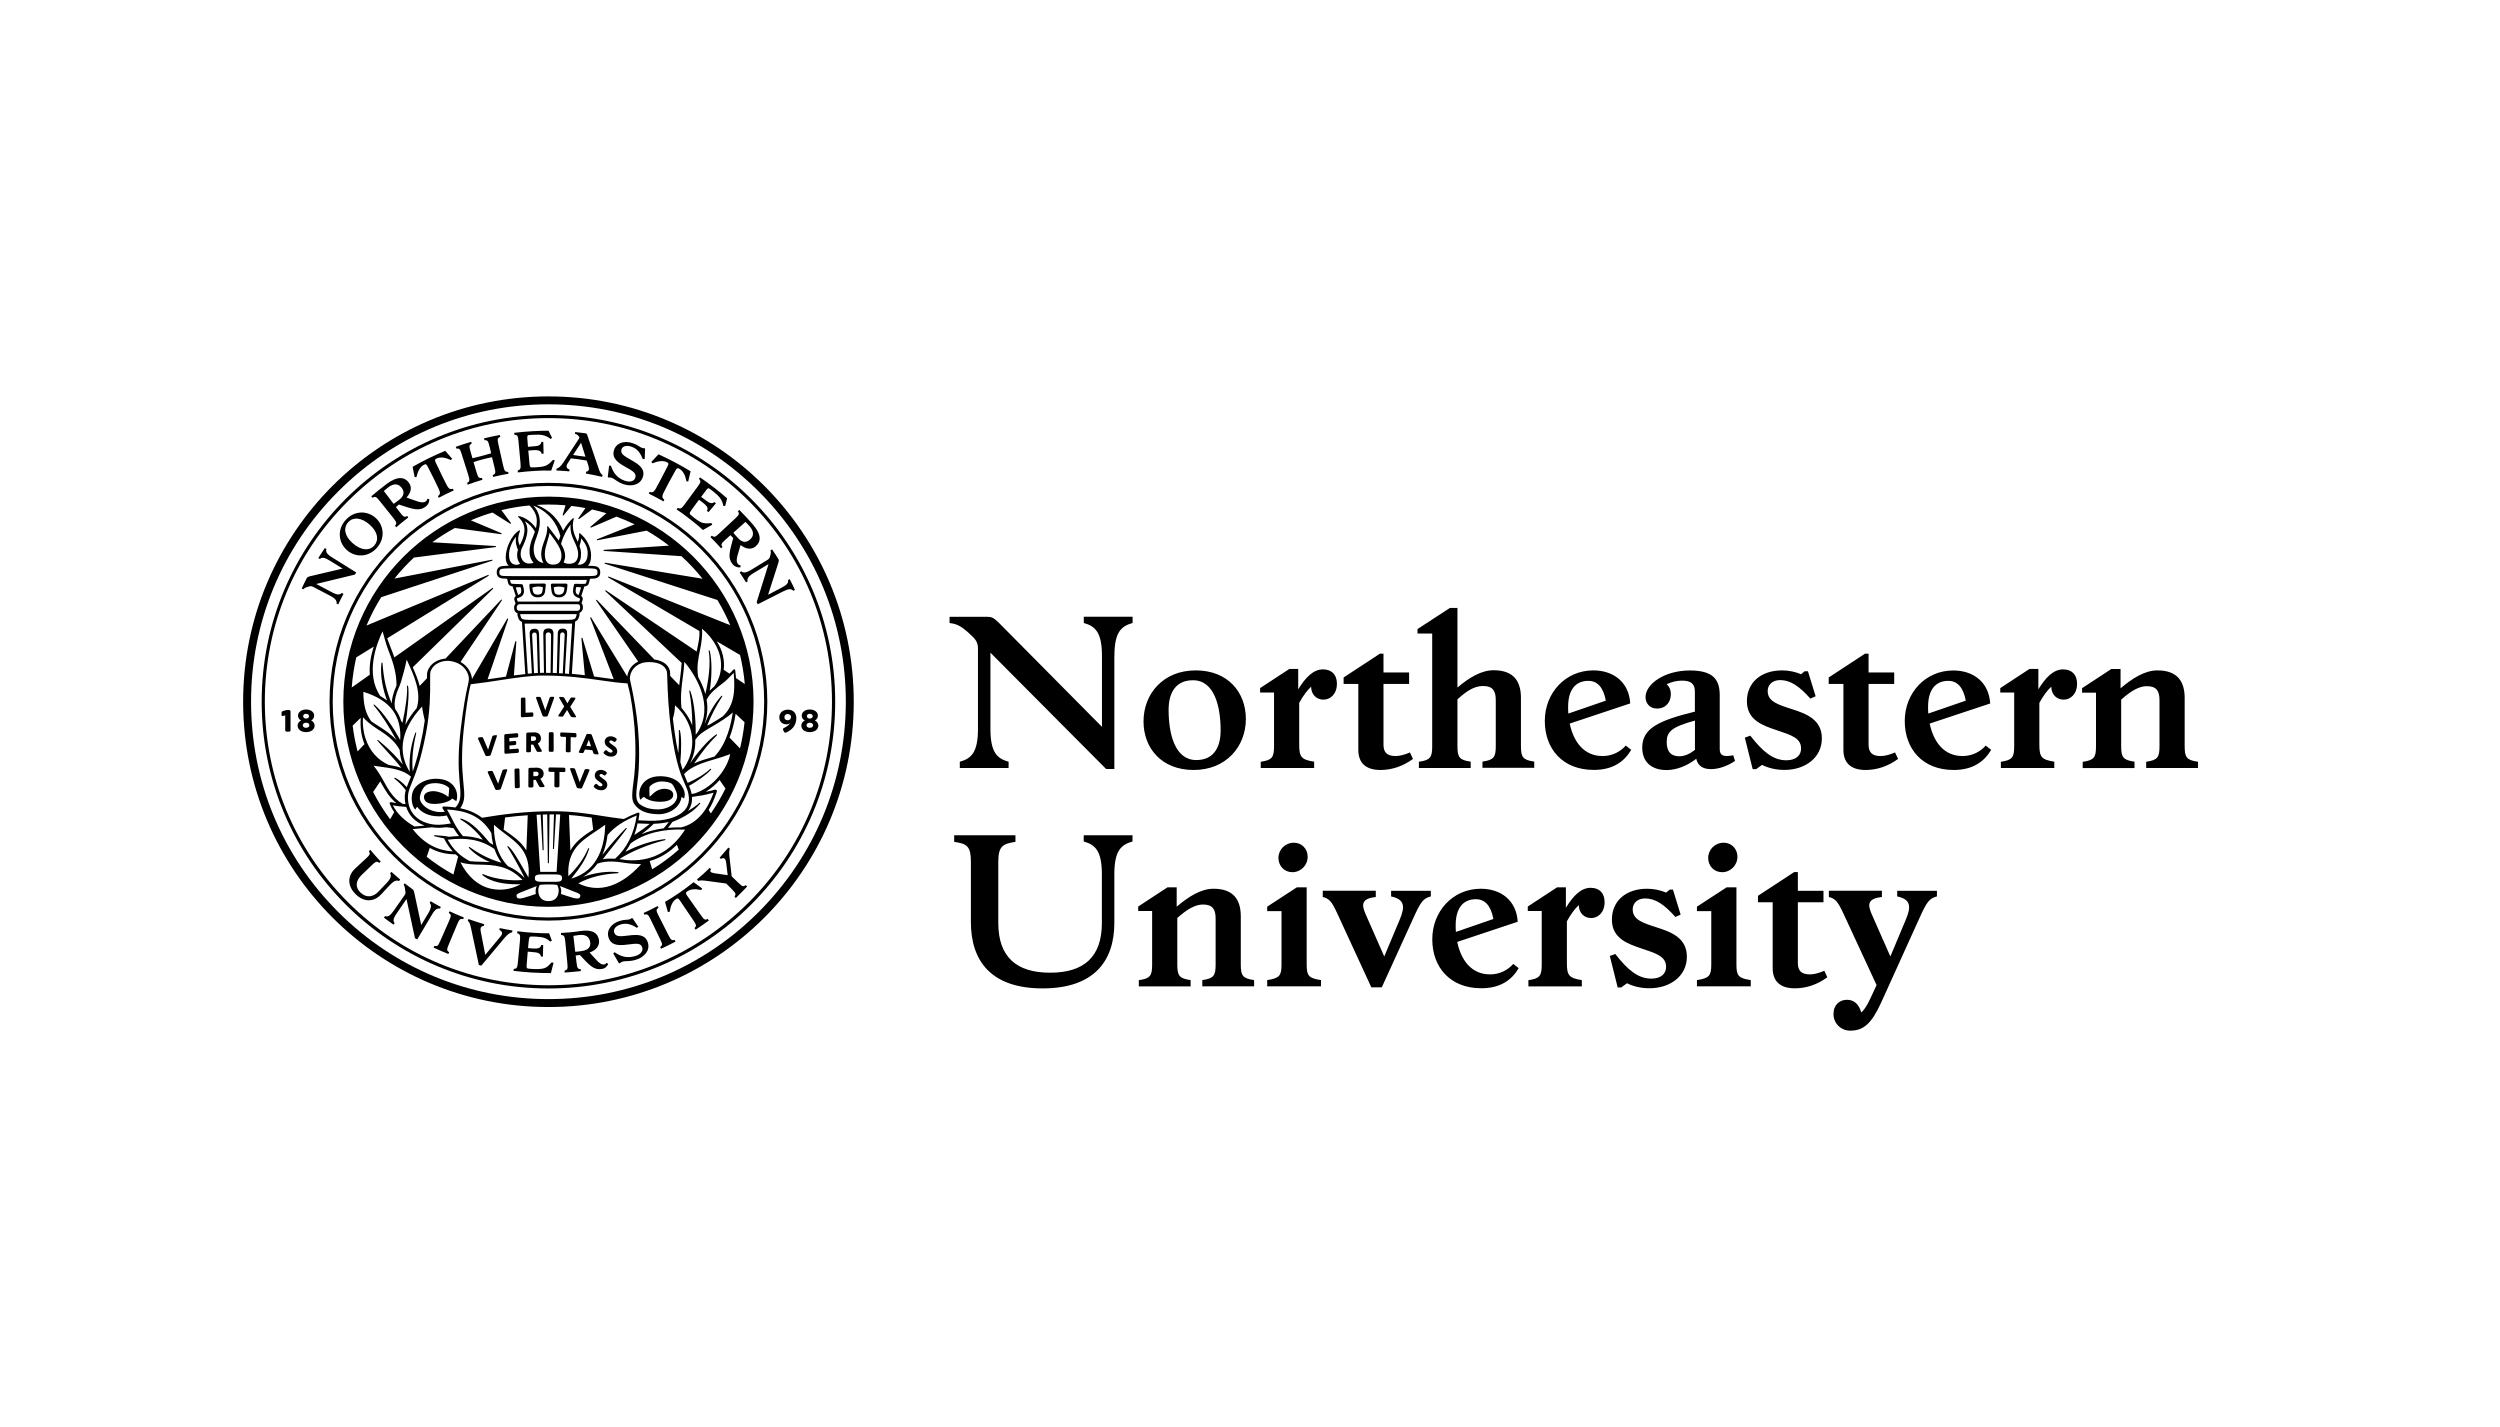 <?xml version="1.0" encoding="UTF-8"?>
<svg xmlns="http://www.w3.org/2000/svg" width="473" height="270" viewBox="0 0 473 270" fill="none">
  <g clip-path="url(#clip0_7289_9286)">
    <g clip-path="url(#clip1_7289_9286)">
      <path d="M355.909 189.7L363.117 173.799C364.529 170.668 364.98 169.984 366.466 169.605V168.542H358.952V169.605C361.427 170.144 361.704 171.396 360.554 174.061L357.656 180.963L354.074 172.838C353.317 171.047 353.419 170.013 356.054 169.707V168.527H346.021V169.707C347.201 170.013 347.667 170.508 348.686 172.648L355.05 186.38L353.987 188.666C353.375 190.005 352.807 190.996 352.152 191.563C351.7 190.005 350.812 189.161 349.443 189.161C348.075 189.161 346.895 190.078 346.895 191.869C346.895 193.66 348.351 195 350.055 195C352.516 195 354.045 193.777 355.909 189.7ZM345.73 184.894L345.162 183.671C344.129 184.123 343.211 184.356 342.41 184.356C340.619 184.356 340.153 183.438 340.153 182.186V170.712H345.002V168.542H340.153V164.989H339.469L332.611 169.488V170.712H335.392V183.176C335.392 185.652 336.804 186.991 339.585 186.991C341.77 186.991 343.896 186.263 345.73 184.894ZM331.242 185.433C328.883 185.084 328.533 184.589 328.533 182.492V167.887H326.669L321.063 171.542V172.386H323.772V182.492C323.772 184.589 323.393 185.084 321.063 185.433V186.613H331.242V185.433ZM325.825 165.018C327.427 165.018 328.723 163.722 328.723 162.077C328.723 160.621 327.616 159.441 326.131 159.441C324.456 159.441 323.189 160.737 323.189 162.339C323.189 163.839 324.296 165.018 325.825 165.018ZM319.156 181.007C319.156 177.454 316.214 176.347 313.477 175.473C310.768 174.6 308.905 174.017 308.905 172.037C308.905 170.974 309.706 169.984 311.264 169.984C313.215 169.984 314.918 171.163 316.986 173.493L317.976 173.041L316.52 168.309H315.909L315.224 168.877C314.161 168.426 312.938 168.149 311.642 168.149C307.594 168.149 304.973 170.479 304.973 173.988C304.973 177.541 307.914 178.56 310.652 179.478C313.36 180.395 315.224 180.934 315.224 182.943C315.224 184.195 314.278 185.156 312.443 185.156C309.895 185.156 307.944 183.482 305.614 180.497L304.58 180.875L306.065 186.831H306.72L307.827 186.03C309.079 186.642 310.492 186.977 312.064 186.977C315.952 186.991 319.156 184.705 319.156 181.007ZM299.28 185.433C296.804 185.055 296.455 184.516 296.455 182.157V174.308C297.212 172.94 297.94 171.949 298.712 171.25C298.712 172.736 299.746 173.697 301.042 173.697C302.337 173.697 303.59 172.663 303.59 170.683C303.59 169.008 302.643 167.974 300.954 167.974C299.09 167.974 297.634 169.532 296.265 171.746V167.887H294.591L289.058 171.513V172.357H291.693V182.506C291.693 184.603 291.344 185.142 289.174 185.448V186.627H299.28V185.433ZM275.414 175.051C275.414 171.964 276.71 170.129 279.229 170.129C280.976 170.129 282.083 171.381 282.549 173.871L275.457 176.318C275.414 175.895 275.414 175.473 275.414 175.051ZM287.339 183.176L286.305 182.375C285.272 183.555 283.714 184.356 281.922 184.356C278.413 184.356 276.433 181.691 275.705 178.211L287.15 174.396C286.917 170.348 283.947 168.149 280.175 168.149C274.875 168.149 270.987 172.415 270.987 177.716C270.987 182.972 274.336 186.977 280.248 186.977C283.874 186.991 286.043 185.389 287.339 183.176ZM267.361 173.799C268.774 170.668 269.225 169.984 270.71 169.605V168.542H263.197V169.605C265.672 170.144 265.949 171.396 264.798 174.061L261.901 180.963L258.319 172.838C257.561 171.047 257.663 170.013 260.299 169.707V168.527H250.266V169.707C251.446 170.013 251.941 170.508 252.931 172.648L259.454 186.802H261.435L267.361 173.799ZM249.931 185.433C247.572 185.084 247.223 184.589 247.223 182.492V167.887H245.359L239.753 171.542V172.386H242.461V182.492C242.461 184.589 242.083 185.084 239.753 185.433V186.613H249.931V185.433ZM244.514 165.018C246.116 165.018 247.412 163.722 247.412 162.077C247.412 160.621 246.305 159.441 244.82 159.441C243.146 159.441 241.879 160.737 241.879 162.339C241.893 163.839 243 165.018 244.514 165.018ZM225.264 185.433C223.095 185.127 222.745 184.589 222.745 182.492V173.682C224.653 171.964 226.211 171.134 227.594 171.134C229.458 171.134 229.997 172.08 229.997 173.799V182.492C229.997 184.589 229.647 185.127 227.478 185.433V186.613H237.277V185.433C235.108 185.127 234.758 184.589 234.758 182.492V173.376C234.758 170.318 233.462 168.149 229.604 168.149C227.245 168.149 224.915 169.605 222.629 171.542V167.887H220.881L215.348 171.513V172.357H217.984V182.506C217.984 184.603 217.634 185.142 215.465 185.448V186.627H225.264V185.433ZM183.692 163.009V174.454C183.692 181.851 187.55 187.006 197.263 187.006C206.975 187.006 210.834 181.851 210.834 174.614V165.426C210.834 160.97 212.086 159.82 214.271 159.208V158.029H205.039V159.208C207.208 159.82 208.475 160.956 208.475 165.426V174.614C208.475 181.065 205.082 184.035 198.675 184.035C192.312 184.035 188.876 181.065 188.876 174.614V163.023C188.876 160.126 189.72 159.63 192.123 159.281V158.029H180.532V159.281C182.935 159.616 183.692 160.111 183.692 163.009ZM403.845 144.108C401.675 143.802 401.325 143.264 401.325 141.167V132.372C403.233 130.653 404.791 129.823 406.174 129.823C408.038 129.823 408.577 130.77 408.577 132.488V141.181C408.577 143.278 408.228 143.817 406.058 144.123V145.302H415.858V144.123C413.688 143.817 413.339 143.278 413.339 141.181V132.066C413.339 129.008 412.043 126.838 408.184 126.838C405.825 126.838 403.495 128.294 401.209 130.231V126.576H399.462L393.928 130.202V131.047H396.564V141.196C396.564 143.293 396.214 143.831 394.045 144.137V145.317H403.845V144.108ZM388.672 144.108C386.196 143.729 385.847 143.191 385.847 140.832V132.983C386.604 131.614 387.332 130.624 388.104 129.925C388.104 131.411 389.138 132.372 390.434 132.372C391.73 132.372 392.982 131.338 392.982 129.357C392.982 127.683 392.035 126.649 390.346 126.649C388.482 126.649 387.026 128.207 385.657 130.42V126.562H383.983L378.45 130.187V131.032H381.085V141.181C381.085 143.278 380.736 143.817 378.566 144.123V145.302H388.672V144.108ZM364.791 133.74C364.791 130.653 366.087 128.819 368.606 128.819C370.354 128.819 371.46 130.071 371.926 132.561L364.835 135.007C364.791 134.585 364.791 134.163 364.791 133.74ZM376.731 141.866L375.698 141.065C374.664 142.244 373.106 143.045 371.315 143.045C367.805 143.045 365.825 140.38 365.097 136.9L376.542 133.1C376.309 129.052 373.339 126.853 369.567 126.853C364.267 126.853 360.379 131.119 360.379 136.42C360.379 141.676 363.728 145.681 369.64 145.681C373.266 145.681 375.435 144.079 376.731 141.866ZM359.112 143.584L358.544 142.361C357.51 142.812 356.593 143.045 355.792 143.045C354.001 143.045 353.535 142.128 353.535 140.875V129.401H358.384V127.231H353.535V123.679H352.851L345.992 128.178V129.401H348.774V141.866C348.774 144.341 350.186 145.681 352.967 145.681C355.151 145.681 357.277 144.953 359.112 143.584ZM344.696 139.696C344.696 136.143 341.755 135.036 339.017 134.163C336.309 133.289 334.445 132.707 334.445 130.726C334.445 129.663 335.246 128.673 336.804 128.673C338.755 128.673 340.459 129.853 342.527 132.182L343.517 131.731L342.061 126.999H341.449L340.765 127.566C339.702 127.115 338.479 126.838 337.183 126.838C333.135 126.838 330.514 129.168 330.514 132.677C330.514 136.23 333.455 137.25 336.193 138.167C338.901 139.084 340.765 139.623 340.765 141.633C340.765 142.885 339.818 143.846 337.984 143.846C335.435 143.846 333.484 142.171 331.154 139.186L330.12 139.565L331.606 145.521H332.261L333.368 144.72C334.62 145.331 336.032 145.666 337.605 145.666C341.493 145.681 344.696 143.395 344.696 139.696ZM315.341 140.409C315.341 138.458 316.214 137.555 320.685 136.332V141.866C319.622 142.71 318.661 143.089 317.714 143.089C316.214 143.089 315.341 142.288 315.341 140.409ZM323.728 145.521C325.374 145.521 327.121 144.763 328.271 143.962L327.922 142.899C326.058 143.249 325.374 142.972 325.374 141.72V131.542C325.374 128.484 324.034 126.853 319.724 126.853C314.875 126.853 311.336 129.445 311.336 131.891C311.336 133.071 312.137 134.061 313.506 134.061C315.064 134.061 315.836 133.027 316.054 132.008C316.287 130.828 315.909 129.954 315.326 129.459C316.273 129.008 317.234 128.775 318.224 128.775C319.869 128.775 320.67 129.343 320.67 130.828V134.643C313.841 136.318 310.71 137.803 310.71 141.429C310.71 144.21 312.501 145.695 315.326 145.695C317.117 145.695 319.185 144.938 320.932 143.555C321.209 144.807 322.083 145.521 323.728 145.521ZM296.688 133.74C296.688 130.653 297.984 128.819 300.503 128.819C302.25 128.819 303.357 130.071 303.823 132.561L296.731 135.007C296.688 134.585 296.688 134.163 296.688 133.74ZM308.628 141.866L307.594 141.065C306.56 142.244 305.002 143.045 303.211 143.045C299.702 143.045 297.722 140.38 296.993 136.9L308.439 133.085C308.206 129.037 305.235 126.838 301.464 126.838C296.163 126.838 292.276 131.105 292.276 136.405C292.276 141.662 295.625 145.666 301.537 145.666C305.162 145.681 307.332 144.079 308.628 141.866ZM278.268 144.108C276.098 143.802 275.748 143.264 275.748 141.167V132.313C277.583 130.639 278.996 129.794 280.597 129.794C282.461 129.794 283 130.741 283 132.459V141.152C283 143.249 282.651 143.788 280.481 144.094V145.273H290.281V144.094C288.111 143.788 287.762 143.249 287.762 141.152V132.037C287.762 128.979 286.466 126.809 282.607 126.809C280.277 126.809 277.991 128.178 275.748 130.086V115.015H274.336L268.191 119.019V119.863H270.972V141.181C270.972 143.278 270.623 143.817 268.453 144.123V145.302H278.253V144.108H278.268ZM267.332 143.584L266.764 142.361C265.73 142.812 264.813 143.045 264.012 143.045C262.221 143.045 261.755 142.128 261.755 140.875V129.401H266.604V127.231H261.755V123.679H261.071L254.212 128.178V129.401H256.993V141.866C256.993 144.341 258.406 145.681 261.187 145.681C263.357 145.681 265.497 144.953 267.332 143.584ZM248.635 144.108C246.16 143.729 245.81 143.191 245.81 140.832V132.983C246.568 131.614 247.296 130.624 248.067 129.925C248.067 131.411 249.101 132.372 250.397 132.372C251.693 132.372 252.945 131.338 252.945 129.357C252.945 127.683 251.999 126.649 250.31 126.649C248.446 126.649 246.99 128.207 245.621 130.42V126.562H243.947L238.413 130.187V131.032H241.049V141.181C241.049 143.278 240.699 143.817 238.53 144.123V145.302H248.635V144.108ZM221.1 134.308C221.1 130.872 222.585 128.702 225.716 128.702C229.764 128.702 230.943 133.653 230.943 138.196C230.943 141.633 229.458 143.802 226.327 143.802C222.294 143.802 221.1 138.851 221.1 134.308ZM235.719 136.027C235.719 131.032 232.37 126.838 226.225 126.838C220.051 126.838 216.353 131.294 216.353 136.493C216.353 141.487 219.702 145.681 225.847 145.681C232.006 145.681 235.719 141.21 235.719 136.027ZM210.849 124.086C210.849 119.63 212.101 118.48 214.285 117.869V116.689H205.053V117.869C207.223 118.48 208.49 119.616 208.49 124.086V137.512L189.036 117.883C187.973 116.82 187.55 116.704 186.866 116.704H179.658V117.883C181.216 118.029 182.134 118.64 183.925 120.359C184.493 120.897 185.031 121.538 185.031 122.616V137.905C185.031 142.361 183.779 143.511 181.595 144.123V145.302H190.827V144.123C188.657 143.511 187.39 142.375 187.39 137.905V123.489L209.276 145.491H210.834V124.086H210.849Z" fill="black"></path>
      <path d="M103.765 75C71.861 75 46 100.861 46 132.765C46 164.669 71.861 190.53 103.765 190.53C135.669 190.53 161.53 164.669 161.53 132.765C161.53 100.861 135.654 75 103.765 75ZM143.546 172.546C132.917 183.176 118.792 189.03 103.765 189.03C88.737 189.03 74.613 183.176 63.983 172.546C53.353 161.917 47.5 147.792 47.5 132.765C47.5 117.738 53.353 103.613 63.983 92.983C74.613 82.353 88.737 76.5 103.765 76.5C118.792 76.5 132.917 82.353 143.546 92.983C154.176 103.613 160.03 117.738 160.03 132.765C160.015 147.792 154.162 161.917 143.546 172.546Z" fill="black"></path>
      <path d="M103.765 78.509C73.798 78.509 49.51 102.798 49.51 132.765C49.51 162.732 73.798 187.02 103.765 187.02C133.733 187.02 158.021 162.732 158.021 132.765C158.021 102.798 133.718 78.509 103.765 78.509ZM141.698 170.697C131.563 180.832 118.094 186.409 103.765 186.409C89.437 186.409 75.968 180.832 65.833 170.697C55.698 160.562 50.107 147.093 50.107 132.765C50.107 118.436 55.684 104.967 65.819 94.832C75.953 84.698 89.437 79.106 103.765 79.106C118.094 79.106 131.563 84.683 141.698 94.818C151.832 104.953 157.409 118.422 157.409 132.75C157.409 147.093 151.832 160.562 141.698 170.697Z" fill="black"></path>
      <path d="M103.765 91.352C80.933 91.352 62.352 109.933 62.352 132.765C62.352 155.597 80.933 174.177 103.765 174.177C126.597 174.177 145.177 155.597 145.177 132.765C145.177 109.933 126.597 91.352 103.765 91.352ZM103.765 173.58C81.224 173.58 62.95 155.306 62.95 132.765C62.95 110.224 81.224 91.949 103.765 91.949C126.306 91.949 144.58 110.224 144.58 132.765C144.58 155.306 126.306 173.58 103.765 173.58Z" fill="black"></path>
      <path d="M103.765 93.959C82.36 93.959 64.959 111.374 64.959 132.765C64.959 154.155 82.374 171.571 103.765 171.571C125.156 171.571 142.571 154.155 142.571 132.765C142.571 111.374 125.156 93.959 103.765 93.959ZM108.658 102.434C109.036 103.22 109.386 103.963 109.386 104.865C109.386 105.011 109.371 105.157 109.357 105.273C109.357 105.317 109.342 105.36 109.327 105.404C109.313 105.477 109.298 105.564 109.269 105.637C109.196 105.855 109.094 106.045 108.949 106.205C108.672 106.511 108.25 106.671 107.711 106.671C107.274 106.671 106.91 106.584 106.634 106.394C106.663 106.321 106.706 106.249 106.735 106.161C106.765 106.103 106.779 106.03 106.794 105.972C106.808 105.943 106.808 105.914 106.823 105.885L106.867 105.71C106.881 105.652 106.881 105.593 106.896 105.55C106.896 105.506 106.91 105.448 106.91 105.404C106.925 105.288 106.925 105.171 106.925 105.055C106.881 104.297 106.575 103.598 106.153 102.914C106.502 101.545 107.216 100.206 107.959 99.245C107.842 100.599 108.235 101.56 108.658 102.434ZM109.648 103.322C109.808 102.812 109.939 102.317 109.939 101.866C110.798 102.798 111.191 103.7 111.191 104.676C111.191 104.836 111.177 104.967 111.162 105.113C111.162 105.157 111.148 105.186 111.148 105.229C111.133 105.346 111.118 105.448 111.089 105.55C111.075 105.593 111.06 105.637 111.046 105.695C111.016 105.768 111.002 105.826 110.973 105.899C110.944 105.957 110.929 106.001 110.9 106.045C110.885 106.074 110.856 106.118 110.842 106.147C110.784 106.249 110.711 106.336 110.638 106.409L110.594 106.452C110.318 106.715 109.968 106.846 109.517 106.846C109.429 106.846 109.357 106.831 109.284 106.817C109.444 106.656 109.56 106.452 109.662 106.234C109.735 106.088 109.779 105.928 109.822 105.768L109.866 105.593C109.881 105.535 109.881 105.462 109.895 105.404C109.91 105.258 109.924 105.098 109.924 104.938C109.968 104.341 109.837 103.817 109.648 103.322ZM124.602 154.054C125.884 154.054 127.136 153.558 127.966 152.728C128.519 152.175 128.854 151.52 128.942 150.792C129.087 150.85 129.233 150.937 129.364 151.054C129.378 151.068 129.393 151.068 129.407 151.068C129.422 151.068 129.437 151.054 129.437 151.039C129.713 150.209 129.509 149.408 128.796 148.433C128.097 147.472 126.685 146.889 125.025 146.86H124.908C122.957 146.86 121.981 147.719 121.501 148.433C120.831 149.423 120.845 150.602 121.137 151.258C121.137 151.272 121.151 151.287 121.18 151.287C121.195 151.287 121.209 151.287 121.224 151.272C121.37 151.098 121.588 150.894 121.806 150.763C122.884 151.68 124.559 151.811 125.84 151.622C126.495 151.52 126.99 151.272 127.223 150.908C127.383 150.661 127.413 150.369 127.325 150.049C127.136 149.379 126 149.146 125.272 149.277C124.588 149.394 124.005 149.656 123.015 150.661C122.986 150.69 122.942 150.704 122.913 150.69C122.884 150.675 122.884 150.661 122.884 150.632C122.84 150.02 122.869 149.263 122.884 148.899C123.219 148.389 124.195 147.85 125.199 147.85H125.228C126.073 147.865 126.772 148.025 127.121 148.302C127.369 148.506 127.704 149.19 127.922 149.729C128.243 150.573 128.184 151.083 127.675 151.797C127.209 152.437 126.015 153.136 124.457 153.136C122.986 153.136 121.923 152.816 120.933 152.073C120.307 151.345 120.248 150.646 120.612 147.938C121.064 144.603 120.962 140.555 120.7 137.687C120.438 134.862 119.884 131.746 119.477 129.896C119.316 129.168 119.185 128.586 119.171 128.411C119.185 127.581 119.52 126.824 120.103 126.241C120.787 125.586 121.734 125.251 122.84 125.266C124.719 125.295 125.84 125.906 126.175 127.071C126.219 127.232 126.233 127.93 126.262 128.746C126.335 130.784 126.437 134.192 127.005 138.254C127.879 144.53 128.912 146.846 129.597 148.375C130.004 149.277 130.267 149.874 130.339 150.879C130.398 151.855 130.106 152.685 129.451 153.384C128.243 154.651 125.84 155.349 122.869 155.291C122.141 155.277 121.457 155.248 120.787 155.204C120.845 154.84 120.904 154.476 120.962 154.097C120.976 153.995 120.991 153.835 120.918 153.777C120.845 153.719 120.685 153.762 120.583 153.791C119.651 154.155 118.807 154.534 118.035 154.956C116.506 154.782 115.108 154.563 113.725 154.345C110.9 153.893 108.235 153.486 104.624 153.486C99.397 153.486 94.882 154.097 91.198 154.723C89.961 153.762 88.563 153.224 87.078 152.918C87.427 152.437 87.66 151.884 87.777 151.229C87.922 150.413 87.791 149.248 87.631 147.617C87.369 145.04 87.296 142.055 87.762 137.774C88.199 133.77 88.636 131.265 88.912 130.042C88.971 129.809 89.014 129.62 89.073 129.459C91.009 129.241 92.844 128.964 94.62 128.688C97.562 128.236 100.343 127.814 102.76 127.814C107.289 127.814 110.711 128.294 113.739 128.731C115.56 128.993 117.147 129.212 118.719 129.299C118.763 129.503 118.821 129.736 118.894 130.013C119.389 131.716 119.826 134.949 120.059 137.73C120.292 140.555 120.321 144.574 119.87 147.85C119.404 151.229 119.579 151.709 120.438 152.641C121.472 153.748 123.132 154.01 124.311 154.039L124.602 154.054ZM132.815 118.946C135.174 120.912 136.455 123.446 136.426 125.921C136.418 127.331 135.975 128.703 135.159 129.853C134.839 130.115 134.548 130.406 134.271 130.697C134.679 128.396 134.766 124.873 134.271 123.111C134.256 123.052 134.198 123.023 134.154 123.038C134.096 123.052 134.067 123.096 134.082 123.154C134.329 124.567 134.417 127.115 133.456 131.309C133.135 130.144 132.64 129.066 132.101 128.091C131.766 126.212 132.13 124.479 132.465 122.892C132.727 121.582 132.931 120.14 132.815 118.946ZM135.64 138.968C135.611 138.924 135.552 138.924 135.509 138.953C133.863 140.075 131.825 142.521 130.572 144.428C131.155 143.234 131.563 141.822 131.548 140.264C131.548 140.177 131.548 140.089 131.533 140.002C131.737 139.696 131.956 139.419 132.218 139.157C132.742 138.633 133.776 138.007 134.883 137.366C136.178 136.594 137.635 135.735 138.639 134.789C138.363 136.755 137.547 140.744 135.159 143.147C135.072 143.176 134.984 143.205 134.897 143.22C133.572 143.598 132.32 143.962 131.33 144.443C133.077 141.909 134.082 140.672 135.64 139.114C135.654 139.092 135.662 139.067 135.662 139.041C135.662 139.015 135.654 138.99 135.64 138.968ZM136.674 135.59C136.004 136.041 135.29 136.463 134.606 136.871C134.475 136.944 134.358 137.017 134.227 137.104C134.082 137.162 133.951 137.221 133.79 137.279C134.591 135.284 135.45 133.624 136.644 131.775C136.674 131.731 136.659 131.673 136.615 131.644C136.572 131.614 136.513 131.614 136.484 131.658C135.581 132.692 134.533 134.032 133.354 136.915C133.354 136.886 133.339 136.871 133.339 136.842C133.878 135.328 133.936 133.828 133.689 132.401C134.344 131.076 135.538 130.187 136.877 129.168C137.533 128.673 138.232 127.887 138.814 127.304C139.105 130.595 138.989 133.507 136.674 135.59ZM131.868 138.72L131.839 138.75C131.766 138.822 131.694 138.91 131.621 138.997C131.679 136.711 131.417 132.881 130.602 130.712C130.592 130.69 130.576 130.671 130.554 130.661C130.533 130.65 130.508 130.647 130.485 130.653C130.441 130.668 130.398 130.712 130.412 130.77C130.82 132.998 130.951 134.789 130.98 137.235C130.543 136.085 129.859 134.993 128.942 133.93C128.709 131.964 128.927 130.086 129.174 128.236C129.306 127.188 129.437 126.183 129.48 125.207C131.519 127.639 135.349 133.551 131.868 138.72ZM130.98 140.264C131.009 142.448 130.136 144.356 129.16 145.652C129.014 145.215 128.869 144.734 128.723 144.166C128.927 141.837 128.942 139.303 128.636 138.182C128.621 138.138 128.577 138.094 128.519 138.109C128.476 138.109 128.432 138.153 128.432 138.211C128.476 139.944 128.432 141.298 128.33 142.506C128.082 141.327 127.82 139.9 127.587 138.167C127.485 137.41 127.398 136.682 127.311 135.983C127.544 135.109 127.718 134.265 127.704 133.435C129.772 135.24 130.966 137.818 130.98 140.264ZM118.545 156.675C118.501 156.645 118.443 156.645 118.414 156.675C117.394 157.708 115.589 159.66 113.958 161.756C114.424 160.708 114.773 159.47 114.948 157.985C116.259 156.456 118.108 155.218 120.467 154.301C119.943 157.81 118.588 160.504 116.375 162.47C115.618 162.426 114.832 162.426 114.06 162.557C114.788 161.582 115.589 160.592 116.361 159.63C117.176 158.611 117.948 157.65 118.559 156.806C118.588 156.762 118.588 156.704 118.545 156.675ZM111.41 160.475C111.366 160.46 111.308 160.475 111.279 160.533C110.478 162.412 109.255 164.13 107.536 165.775C107.245 160.81 109.954 159.135 112.822 157.213C113.375 156.835 113.958 156.456 114.511 156.048C114.424 159.601 113.39 164.698 108.09 166.241C109.75 164.115 110.769 162.776 111.468 160.592C111.482 160.548 111.468 160.49 111.41 160.475ZM107.653 154.199C109.182 154.301 110.58 154.49 111.948 154.694L112.225 156.966C110.565 158.014 108.92 159.135 107.915 160.926L107.653 154.199ZM120.627 155.786C121.326 155.83 122.054 155.859 122.826 155.874H122.942C122.098 156.558 121.151 157.257 120.015 157.985C120.263 157.301 120.467 156.558 120.627 155.786ZM123.685 155.859C124.719 155.83 125.68 155.714 126.524 155.51C126.233 155.932 125.913 156.325 125.563 156.718C124.034 156.922 122.636 157.286 121.384 157.825C122.258 157.17 123.044 156.514 123.685 155.859ZM102.687 154.112C102.964 154.097 103.241 154.097 103.532 154.097L103.648 163.242C103.648 163.3 103.692 163.344 103.75 163.344C103.809 163.344 103.852 163.3 103.852 163.242L103.969 154.083H104.813L104.61 160.548C104.61 160.606 104.653 160.65 104.711 160.65C104.77 160.65 104.813 160.606 104.813 160.562L105.192 154.083C105.469 154.083 105.731 154.083 105.993 154.097L105.308 164.96H102.207L101.523 154.155C101.785 154.141 102.032 154.126 102.294 154.126L102.658 160.781C102.658 160.839 102.702 160.883 102.76 160.883C102.818 160.883 102.862 160.839 102.862 160.781L102.687 154.112ZM102.585 165.44H104.93C105.774 165.44 105.935 165.528 106.066 165.601C106.27 165.717 106.328 165.834 106.328 166.139C106.328 166.445 106.27 166.562 106.066 166.678C105.949 166.751 105.789 166.838 105.017 166.838H102.527C101.755 166.838 101.595 166.736 101.464 166.678C101.26 166.562 101.202 166.445 101.202 166.139C101.202 165.834 101.26 165.717 101.464 165.601C101.595 165.528 101.741 165.44 102.585 165.44ZM96.004 160.228C96.572 161.087 98.159 163.839 99.236 166.037C99.207 166.023 99.193 166.023 99.164 166.008C98.159 164.975 97.125 164.305 96.106 163.882C93.616 161.276 93.441 157.927 93.456 156.048C94.052 156.602 94.722 157.111 95.378 157.606C97.882 159.514 100.474 161.232 99.979 166.023C99.804 165.673 99.571 165.28 99.251 164.742C99.076 164.45 98.872 164.101 98.639 163.693C98.028 162.63 96.892 160.635 96.135 160.096C96.091 160.067 96.047 160.067 96.004 160.111C95.989 160.14 95.975 160.198 96.004 160.228ZM88.709 160.417C89.684 161.494 91.067 162.412 92.698 163.111C92.072 163.067 91.446 163.052 90.849 163.038C90.179 163.023 89.524 163.009 88.912 162.936C87.107 162.033 85.709 160.693 84.704 158.873C87.922 158.466 90.791 158.713 93.558 160.635C93.878 161.596 94.315 162.455 94.868 163.227C92.218 162.485 90.208 161.232 88.854 160.271C88.811 160.242 88.752 160.242 88.723 160.286C88.679 160.315 88.679 160.373 88.709 160.417ZM74.642 147.341C75.254 147.778 76.026 148.535 76.768 149.496C76.623 150.02 76.55 150.544 76.594 151.214C76.608 151.52 76.652 151.826 76.725 152.131C76.55 152.117 76.39 152.117 76.215 152.102C75.312 151.622 74.54 150.879 73.783 149.802C73.39 149.248 73.04 148.622 72.677 147.952C72.138 146.977 71.526 145.899 70.682 144.88C71.104 144.953 71.57 145.011 72.036 145.069C74.016 145.331 76.273 145.637 77.758 146.933C77.613 147.282 77.482 147.603 77.365 147.894C77.205 148.273 77.074 148.608 76.957 148.928C76.259 148.142 75.516 147.545 74.759 147.151C74.715 147.122 74.657 147.137 74.628 147.195C74.584 147.253 74.599 147.312 74.642 147.341ZM78.69 138.604C78.632 138.589 78.588 138.618 78.574 138.662C77.977 140.337 77.322 142.667 77.525 146.016C74.366 140.992 77.409 136.303 79.855 133.682C79.957 134.541 80.161 135.415 80.365 136.332C80.263 137.046 80.147 137.803 80.001 138.589C79.317 142.157 78.661 144.414 78.093 145.972C77.889 143.861 78.093 141.429 78.749 138.72C78.778 138.677 78.749 138.618 78.69 138.604ZM78.836 133.988C77.919 135.051 77.234 136.085 76.739 137.06L76.695 137.104C77.103 134.731 77.482 131.178 77.205 129.794C77.191 129.736 77.147 129.707 77.089 129.707C77.03 129.722 77.001 129.765 77.001 129.823C77.132 131.047 76.754 134.017 76.142 136.755C76.055 136.638 75.967 136.522 75.895 136.405C75.647 135.59 75.268 134.833 74.773 134.148C74.54 133.173 74.686 132.241 75.094 131.003C75.327 130.289 75.574 129.984 75.88 128.964C76.244 127.785 76.681 126.139 76.943 124.8C77.001 124.916 77.045 125.033 77.103 125.149C78.312 127.785 79.797 131.003 78.836 133.988ZM74.57 130.843C74.293 131.687 74.118 132.415 74.118 133.1C73.099 130.755 72.575 128.411 72.371 125.455C72.371 125.397 72.327 125.368 72.269 125.368C72.225 125.368 72.167 125.411 72.167 125.455C71.861 127.843 72.487 130.581 73.23 132.546C72.825 132.229 72.396 131.941 71.948 131.687C69.109 127.523 71.191 121.873 72.385 119.441C72.647 120.329 72.997 121.756 73.361 122.703C74.176 124.814 75.035 127.028 75.021 129.692C74.875 130.1 74.715 130.391 74.57 130.843ZM75.72 140.031C74.613 137.92 72.473 134.672 70.827 133.318C70.784 133.289 70.725 133.289 70.696 133.318C70.653 133.362 70.653 133.42 70.696 133.449C72.298 135.371 73.536 137.381 75.021 140.045C74.002 138.91 72.808 138.138 71.715 137.439C71.206 137.119 70.696 136.798 70.23 136.463C69.138 134.949 68.76 133.289 68.745 130.886C73.798 132.474 76.011 135.371 75.72 140.031ZM71.41 137.934C72.924 138.91 74.57 139.958 75.618 141.88C75.662 142.9 75.894 143.817 76.2 144.618L76.186 144.603C75.152 143.38 74.074 142.113 71.555 140.016C71.512 139.987 71.453 139.987 71.424 140.016C71.38 140.06 71.38 140.118 71.424 140.147C71.745 140.541 72.269 141.108 72.88 141.778C73.871 142.856 75.079 144.166 75.924 145.288C75.152 145.025 74.322 144.851 73.521 144.72C72.575 144.283 71.628 143.642 70.842 142.739C69.342 141.036 68.483 138.487 68.672 135.706C69.342 136.463 70.449 137.323 71.41 137.934ZM77.904 148.142C78.559 146.54 79.564 144.123 80.598 138.706C81.413 134.439 81.399 131.047 81.384 129.023C81.384 128.047 81.37 127.261 81.472 126.999C82.083 125.368 83.976 124.814 85.447 125.106C88.024 125.63 88.65 127.523 88.709 128.265C88.738 128.702 88.636 129.139 88.432 130.027C88.141 131.25 87.675 133.755 87.194 137.745C86.67 142.04 86.699 145.025 86.932 147.617C87.078 149.117 87.18 150.311 87.049 151.039C86.918 151.738 86.626 152.321 86.175 152.772C85.461 152.67 84.748 152.612 84.02 152.583C83.903 152.568 83.772 152.612 83.728 152.714C83.67 152.83 83.728 152.961 83.831 153.107C83.947 153.253 84.049 153.413 84.151 153.588C83.903 153.617 83.641 153.646 83.365 153.646H83.292C81.981 153.646 80.554 152.991 79.87 152.073C79.375 151.418 79.317 150.952 79.622 150.049C79.782 149.569 80.147 148.957 80.438 148.695C80.787 148.375 81.515 148.171 82.36 148.171C83.612 148.171 84.646 148.666 84.995 149.132C84.966 149.671 84.923 150.122 84.85 150.69C84.85 150.719 84.835 150.734 84.821 150.748C84.791 150.763 84.762 150.748 84.733 150.719C84.034 150.093 82.753 149.685 81.967 149.685H81.923C81.282 149.7 80.729 149.889 80.452 150.18C80.292 150.355 80.205 150.573 80.219 150.821C80.248 151.418 80.612 152.102 82.156 152.102H82.243C83.714 152.073 85.01 151.68 85.563 151.083C85.782 151.199 86.029 151.36 86.277 151.549C86.291 151.564 86.306 151.564 86.32 151.564C86.335 151.564 86.35 151.549 86.35 151.534C86.597 150.85 86.568 149.743 85.913 148.826C85.432 148.142 84.442 147.341 82.505 147.341H82.374C80.904 147.37 79.52 147.938 78.647 148.884C77.467 150.151 77.846 152.481 78.545 153.136C78.559 153.151 78.574 153.151 78.588 153.151C78.603 153.151 78.618 153.136 78.618 153.122C78.69 152.961 78.778 152.801 78.923 152.641C79.768 153.806 81.195 154.447 83.03 154.447H83.175C83.656 154.432 84.107 154.388 84.529 154.286C84.617 154.476 84.719 154.665 84.821 154.869C84.966 155.16 85.126 155.481 85.301 155.801C84.427 155.946 83.685 156.034 83.117 156.048C80.292 156.107 77.365 154.621 77.191 151.214C77.132 150.02 77.409 149.35 77.904 148.142ZM84.558 153.151C87.631 153.34 90.849 154.039 92.96 157.606C93.019 158.393 93.15 159.135 93.325 159.834C93.091 159.689 92.873 159.572 92.64 159.441C90.019 156.238 88.548 155.262 87.209 154.869C87.186 154.863 87.161 154.866 87.139 154.876C87.118 154.887 87.101 154.905 87.092 154.927C87.078 154.971 87.092 155.029 87.136 155.058C88.126 155.626 89.801 156.806 91.344 158.873C90.092 158.422 88.825 158.233 87.587 158.189C86.568 156.995 85.898 155.699 85.345 154.578C85.068 154.039 84.821 153.558 84.558 153.151ZM95.29 156.966L95.567 154.665C96.921 154.49 98.348 154.345 99.848 154.243L99.586 160.897C98.625 159.266 97.096 158.218 95.683 157.242C95.552 157.155 95.421 157.053 95.29 156.966ZM100.678 120.169C100.663 119.893 100.809 119.674 101.115 119.674C101.391 119.674 101.537 119.82 101.552 120.155L101.77 127.319L101.042 127.363L100.678 120.169ZM103.241 120.3C103.226 119.791 103.43 119.645 103.765 119.645C104.114 119.645 104.289 119.893 104.26 120.329L104.173 127.319C103.896 127.319 103.605 127.304 103.314 127.304L103.241 120.3ZM105.76 127.363L105.978 120.155C105.993 119.834 106.153 119.645 106.415 119.645C106.721 119.645 106.852 119.907 106.837 120.184L106.473 127.421C106.24 127.392 106.007 127.377 105.76 127.363ZM106.881 127.435L107.303 119.951C107.332 119.31 107.158 118.932 106.444 118.932C105.818 118.932 105.541 119.237 105.527 119.936L105.352 127.348C105.105 127.333 104.842 127.333 104.58 127.319L104.711 119.893C104.711 119.601 104.639 119.31 104.464 119.121C104.289 118.946 104.042 118.902 103.75 118.902C103.474 118.902 103.197 118.961 103.022 119.135C102.848 119.325 102.789 119.601 102.789 119.893L102.92 127.29H102.746C102.556 127.29 102.367 127.29 102.163 127.304L101.988 119.936C101.974 119.237 101.726 118.961 101.115 118.961C100.867 118.961 100.576 119.033 100.43 119.194C100.256 119.383 100.197 119.645 100.212 119.951L100.634 127.392C100.372 127.406 100.125 127.435 99.862 127.465L99.266 117.985H108.25L107.653 127.508C107.405 127.465 107.143 127.45 106.881 127.435ZM108.148 117.242C107.828 117.286 107.216 117.286 106.255 117.286H101.26C100.299 117.286 99.688 117.286 99.367 117.242C98.858 117.17 98.712 117.082 98.61 116.893C98.479 116.587 98.421 116.369 98.421 116.194H109.109C109.094 116.354 109.051 116.573 108.92 116.864C108.803 117.082 108.672 117.17 108.148 117.242ZM98.29 115.553C97.853 115.553 97.766 115.248 97.766 115V114.898C97.766 114.651 97.955 114.316 98.29 114.316H109.298C109.604 114.316 109.764 114.505 109.764 114.898V115.015C109.764 115.32 109.531 115.568 109.24 115.568H98.29V115.553ZM97.576 111.156C97.911 111.083 98.261 111.068 98.508 111.112L98.596 111.491C98.683 112.044 98.567 112.321 98.217 112.481L98.028 112.554L97.576 111.156ZM108.832 110.457C108.774 110.459 108.719 110.48 108.674 110.517C108.629 110.553 108.598 110.604 108.585 110.661L108.439 111.447C108.381 112.015 108.41 112.626 109.109 112.976L109.648 113.194C109.706 113.224 109.75 113.238 109.735 113.384L109.589 113.806L97.955 113.821L97.795 113.384C97.766 113.238 97.824 113.209 97.882 113.194L98.436 112.976C99.193 112.612 99.178 111.928 99.105 111.432L98.931 110.719C98.901 110.602 98.814 110.53 98.698 110.53L97.183 110.471C96.717 110.457 96.659 110.369 96.615 110.224L96.499 109.729H111.031L110.915 110.224C110.871 110.384 110.856 110.457 110.434 110.471L108.832 110.457ZM109.939 111.156L109.488 112.568L109.313 112.495C108.963 112.321 108.861 112.073 108.934 111.505L109.022 111.068C109.255 111.039 109.575 111.068 109.939 111.156ZM110.463 109.001H97.052C94.999 109.001 94.912 108.957 94.708 108.826C94.562 108.739 94.475 108.622 94.475 108.258C94.475 107.996 94.562 107.807 94.722 107.705C94.941 107.574 95.48 107.515 98.144 107.515H109.371C112.021 107.515 112.575 107.559 112.793 107.705C112.968 107.807 113.041 107.996 113.041 108.258C113.041 108.622 112.953 108.753 112.808 108.826C112.604 108.942 112.516 109.001 110.463 109.001ZM97.999 104.035C97.851 104.486 97.806 104.963 97.868 105.433C97.868 105.477 97.882 105.521 97.882 105.55C97.897 105.652 97.926 105.739 97.955 105.826C97.984 105.899 97.999 105.957 98.028 106.03C98.13 106.263 98.246 106.467 98.406 106.642C98.232 106.773 97.984 106.86 97.693 106.86C97.547 106.86 97.314 106.831 97.096 106.729C96.989 106.676 96.891 106.608 96.805 106.525C96.79 106.525 96.79 106.511 96.79 106.511C96.753 106.475 96.718 106.436 96.688 106.394C96.674 106.38 96.674 106.365 96.659 106.351C96.63 106.307 96.601 106.263 96.557 106.205C96.557 106.19 96.543 106.19 96.543 106.176C96.513 106.118 96.47 106.045 96.455 105.957C96.455 105.943 96.441 105.928 96.441 105.899C96.426 105.841 96.397 105.768 96.382 105.695C96.382 105.666 96.368 105.637 96.368 105.608C96.353 105.535 96.339 105.462 96.339 105.39C96.339 105.36 96.324 105.331 96.324 105.288C96.309 105.171 96.309 105.069 96.309 104.938C96.309 103.831 96.848 102.492 97.635 101.574C97.46 102.623 97.766 103.54 97.999 104.035ZM99.28 98.604C100.052 99.026 100.722 99.74 101.202 100.599C101.1 100.919 100.969 101.225 100.853 101.531C100.561 102.244 100.27 102.987 100.197 103.977C100.183 104.166 100.183 104.356 100.197 104.53V104.618C100.212 104.792 100.227 104.967 100.27 105.127V105.157C100.37 105.639 100.597 106.086 100.925 106.452L100.955 106.482C100.707 106.584 100.43 106.627 100.11 106.627C99.193 106.627 98.668 105.943 98.537 105.186C98.523 105.084 98.508 104.967 98.508 104.851C98.508 104.181 98.668 103.831 98.974 103.22L99.003 103.162C99.935 101.167 100.037 99.711 99.28 98.604ZM106.226 105.04C106.226 105.186 106.211 105.302 106.211 105.433C106.211 105.477 106.197 105.521 106.197 105.564C106.182 105.637 106.168 105.71 106.153 105.768L106.109 105.899C106.095 105.957 106.066 106.001 106.051 106.059C106.037 106.103 106.022 106.147 105.993 106.176C105.745 106.627 105.308 106.831 104.624 106.831C104.012 106.831 103.59 106.598 103.328 106.118C103.284 106.045 103.255 105.957 103.226 105.87C103.226 105.855 103.212 105.826 103.212 105.812C103.183 105.739 103.168 105.652 103.153 105.564C103.139 105.521 103.139 105.462 103.124 105.404C103.11 105.331 103.095 105.273 103.095 105.2C103.081 105.069 103.081 104.924 103.081 104.763C103.081 104.006 103.343 103.147 103.59 102.317C103.75 101.793 103.911 101.283 103.983 100.846C104.129 101.05 104.304 101.283 104.493 101.545C105.221 102.535 106.226 103.861 106.226 105.04ZM105.716 102.273C105.454 101.909 105.163 101.545 104.872 101.152C104.493 100.657 104.1 100.162 103.707 99.609C103.678 99.565 103.634 99.55 103.59 99.565C103.547 99.579 103.517 99.623 103.517 99.667C103.605 100.628 103.284 101.516 102.964 102.39C102.687 103.162 102.396 103.963 102.396 104.807C102.396 104.953 102.411 105.098 102.425 105.244C102.425 105.302 102.44 105.346 102.44 105.404L102.484 105.637C102.513 105.797 102.556 105.957 102.615 106.103C102.673 106.249 102.731 106.394 102.818 106.525C102.411 106.452 102.09 106.292 101.828 106.088C101.406 105.754 101.188 105.288 101.071 104.792V104.763C101.057 104.661 101.027 104.574 101.013 104.472C100.998 104.385 100.998 104.297 100.984 104.195V104.137C100.984 104.05 100.969 103.963 100.969 103.861C100.969 103.147 101.217 102.463 101.479 101.735C101.785 100.875 102.134 99.9 102.134 98.735C102.134 97.293 101.508 96.289 100.896 95.662C103.881 96.813 105.425 99.143 106.022 101.385C105.92 101.676 105.818 101.982 105.716 102.273ZM72.123 112.991L93.106 106.088C93.15 106.074 93.179 106.016 93.179 105.972C93.164 105.914 93.121 105.885 93.062 105.899L74.628 109.467C75.763 108.054 76.987 106.729 78.312 105.491L93.747 103.511C93.805 103.511 93.834 103.453 93.834 103.409C93.834 103.351 93.79 103.322 93.747 103.307L81.792 102.594C83.146 101.604 84.573 100.701 86.058 99.9L94.795 101.065H94.81C94.853 101.065 94.897 101.036 94.912 100.992C94.918 100.969 94.915 100.944 94.904 100.923C94.894 100.901 94.876 100.885 94.853 100.875L89.087 98.444C90.412 97.876 91.781 97.381 93.179 96.973L96.528 99.085C96.543 99.099 96.557 99.099 96.586 99.099C96.615 99.099 96.644 99.085 96.659 99.07C96.688 99.041 96.688 98.983 96.659 98.939L94.868 96.522C96.586 96.099 98.363 95.794 100.168 95.633C101.013 96.405 101.566 97.497 101.566 98.487C101.566 99.041 101.508 99.507 101.406 99.929C100.474 98.618 99.193 97.818 98.144 97.643C98.101 97.628 98.057 97.657 98.042 97.701C98.028 97.745 98.028 97.788 98.057 97.818C99.018 98.735 99.353 99.623 99.193 100.774C99.076 101.647 98.77 102.288 98.465 102.914C98.421 103.016 98.377 103.103 98.334 103.205C98.013 102.535 97.868 101.764 98.377 100.482C98.392 100.439 98.377 100.395 98.348 100.366C98.319 100.337 98.261 100.337 98.232 100.351C96.732 101.254 95.683 103.744 95.683 105.404C95.683 106.19 95.873 106.715 96.251 107.035C94.955 107.064 94.693 107.137 94.46 107.282C94.14 107.486 93.98 107.821 93.98 108.258C93.98 108.593 94.038 109.015 94.46 109.263C94.722 109.408 94.882 109.467 95.945 109.496L96.149 110.34C96.28 110.777 96.615 110.908 96.994 110.952L97.591 112.787C97.431 112.889 97.242 113.092 97.314 113.5C97.314 113.515 97.314 113.529 97.329 113.544L97.547 114.17V114.185C97.373 114.388 97.271 114.665 97.271 114.927V115.044C97.271 115.539 97.518 115.903 97.911 116.034C97.853 116.369 97.984 116.762 98.159 117.155C98.305 117.417 98.494 117.563 98.756 117.665L99.382 127.537C98.683 127.61 97.955 127.697 97.227 127.799L97.693 121.422C97.693 121.363 97.664 121.32 97.606 121.32C97.547 121.305 97.504 121.349 97.489 121.392L95.727 128.018L94.533 128.193C93.79 128.309 93.019 128.426 92.247 128.527L96.135 117.17C96.149 117.126 96.135 117.068 96.077 117.039C96.053 117.031 96.027 117.031 96.004 117.039C95.98 117.047 95.96 117.062 95.945 117.082L89.291 128.484V128.367C89.233 127.668 88.781 126.154 87.136 125.237L94.955 113.588C94.984 113.544 94.97 113.486 94.941 113.456C94.897 113.427 94.839 113.427 94.81 113.471L84.296 124.596C82.884 124.712 81.457 125.455 80.904 126.94C80.802 127.217 80.773 127.654 80.773 128.338L79.404 129.78C79.084 128.557 78.588 127.363 78.093 126.256L93.281 111.403C93.325 111.36 93.325 111.301 93.281 111.272C93.252 111.229 93.193 111.229 93.15 111.258L74.613 124.377C74.366 123.664 74.103 122.98 73.841 122.324C73.638 121.8 73.434 121.276 73.259 120.766L92.422 108.957C92.442 108.943 92.457 108.922 92.465 108.899C92.473 108.875 92.473 108.85 92.465 108.826C92.436 108.782 92.392 108.753 92.334 108.782L69.342 118.349C70.128 116.471 71.06 114.694 72.123 112.991ZM67.405 124.377L70.711 122.339C70.201 123.912 69.823 125.775 69.968 127.654L66.546 130.071C66.692 128.134 66.983 126.227 67.405 124.377ZM67.653 142.171C67.245 140.584 66.925 138.953 66.721 137.293L68.25 135.808C68.119 137.687 68.366 139.347 68.963 140.788L67.653 142.171ZM73.812 155C72.604 153.384 71.526 151.665 70.594 149.845L71.948 147.836L72.167 148.229C72.545 148.899 72.895 149.539 73.317 150.122C73.856 150.879 74.395 151.476 74.992 151.957C74.693 151.914 74.396 151.856 74.103 151.782C74.002 151.753 73.841 151.753 73.769 151.84C73.696 151.913 73.725 152.059 73.769 152.161C73.972 152.685 74.249 153.18 74.584 153.675L73.812 155ZM74.322 152.364C75.123 152.525 76.011 152.612 76.856 152.67C77.336 154.185 78.487 155.539 80.336 156.194L79.957 156.238C79.462 156.281 78.952 156.34 78.457 156.383C76.652 155.408 75.094 153.922 74.322 152.364ZM78.079 156.864C78.661 156.82 79.229 156.762 79.797 156.704C80.438 156.631 81.093 156.573 81.734 156.529C82.127 156.587 82.52 156.616 82.957 156.616H83.132C83.496 156.616 83.918 156.573 84.384 156.514C84.864 156.543 85.359 156.616 85.825 156.704C86.117 157.199 86.451 157.694 86.845 158.189C86.219 158.203 85.607 158.247 84.995 158.32C84.18 158.16 83.35 158.087 82.229 158.014C82.185 158.014 82.127 158.043 82.127 158.102C82.127 158.16 82.156 158.203 82.2 158.218L82.316 158.247C82.971 158.393 83.525 158.524 84.049 158.64C84.049 158.684 84.064 158.713 84.078 158.757C84.529 159.631 85.054 160.402 85.665 161.087C83.03 160.941 80.379 159.834 78.079 156.864ZM85.782 165.455C84.008 164.48 82.318 163.36 80.729 162.106L81.311 160.417C82.622 161.159 84.224 161.64 86.219 161.64C86.364 161.786 86.524 161.931 86.684 162.062L85.782 165.455ZM92.902 168.149C90.485 167.61 88.505 165.892 87.107 163.14C88.243 163.533 89.509 163.562 90.835 163.591C93.339 163.649 96.178 163.708 98.814 166.445L98.829 166.489C96.863 166.693 93.747 166.402 91.388 165.382C91.364 165.375 91.339 165.375 91.315 165.383C91.291 165.39 91.271 165.406 91.257 165.426C91.228 165.47 91.242 165.528 91.271 165.557C92.888 166.955 95.582 167.304 97.838 167.304C98.057 167.304 98.261 167.304 98.479 167.29C97.314 168.003 95.203 168.659 92.902 168.149ZM101.377 169.139C100.998 169.27 99.688 169.722 99.018 169.896C98.246 170.1 97.868 169.998 97.766 169.707C97.635 169.372 97.751 169.139 98.334 168.906C98.683 168.775 101.013 167.858 101.552 167.639C101.341 168.11 101.28 168.633 101.377 169.139ZM103.765 170.493C102.556 170.493 101.843 169.736 101.843 168.469C101.843 168.091 101.945 167.727 102.134 167.421C102.76 167.319 104.624 167.29 105.41 167.421C105.6 167.741 105.702 168.105 105.702 168.484C105.687 169.751 104.988 170.493 103.765 170.493ZM109.75 169.707C109.648 169.998 109.269 170.1 108.497 169.896C107.842 169.722 106.532 169.27 106.138 169.139C106.168 168.979 106.182 168.804 106.182 168.629C106.182 168.28 106.095 167.945 105.949 167.639L109.167 168.906C109.779 169.139 109.881 169.372 109.75 169.707ZM109.415 167.13C111.526 165.979 114.06 165.339 116.928 165.222C116.987 165.222 117.016 165.178 117.03 165.12C117.03 165.062 116.987 165.018 116.943 165.018C114.934 164.785 112.589 165.106 110.318 165.892C111.279 165.324 112.225 164.538 113.026 163.402C114.861 162.747 116.739 163.023 118.559 163.3C119.389 163.431 120.452 163.46 121.297 163.489C118.952 166.154 114.497 169.663 109.415 167.13ZM123.394 164.479L122.913 162.907C125.054 162.31 126.743 161.159 128.068 159.82L128.417 160.752C126.859 162.135 125.17 163.373 123.394 164.479ZM118.574 162.732C118.122 162.659 117.642 162.601 117.176 162.543C119.302 161.145 122.753 159.703 125.825 158.961C125.884 158.946 125.913 158.902 125.898 158.844C125.884 158.786 125.84 158.757 125.782 158.757C123.408 159.033 120.671 159.936 118.326 161.159C118.69 160.664 119.011 160.14 119.302 159.587C121.836 157.708 125.389 156.762 129.611 156.966C126.961 161.116 123.19 163.096 118.574 162.732ZM128.854 156.543C127.995 156.529 127.165 156.558 126.379 156.631C126.67 156.281 126.947 155.903 127.194 155.524C129.597 154.578 131.359 153.413 132.48 152.029C132.509 151.986 132.509 151.928 132.465 151.898C132.422 151.869 132.363 151.855 132.334 151.898C131.81 152.379 131.067 152.903 130.165 153.427C130.733 152.685 130.98 151.811 130.922 150.835V150.792C131.446 150.69 131.97 150.617 132.494 150.544C133.295 150.428 134.227 150.18 135.014 149.976C133.994 152.83 132.13 155.815 128.854 156.543ZM134.489 153.908L134.082 153.238C134.664 152.292 135.188 151.141 135.625 149.758C135.639 149.71 135.64 149.658 135.627 149.609C135.614 149.561 135.589 149.516 135.552 149.481C135.517 149.446 135.472 149.42 135.424 149.408C135.375 149.395 135.324 149.395 135.276 149.408C134.708 149.583 134.125 149.7 133.514 149.802C134.533 149.19 135.421 148.418 136.149 147.574L137.256 149.19C136.455 150.835 135.523 152.408 134.489 153.908ZM131.475 150.107C131.271 150.137 131.053 150.18 130.849 150.224C130.762 149.656 130.587 149.175 130.369 148.68C131.883 147.836 133.674 146.584 134.519 145.622C134.533 145.601 134.541 145.576 134.541 145.55C134.541 145.524 134.533 145.498 134.519 145.477C134.475 145.433 134.417 145.433 134.373 145.477C133.426 146.394 132.101 147.224 130.121 148.127C129.917 147.676 129.684 147.151 129.422 146.467C129.903 145.928 130.514 145.477 131.344 145.055C132.334 144.545 133.601 144.108 134.999 143.715C135.989 143.438 137.183 143.045 138.159 142.681C137.664 145.186 135.261 148.797 131.475 150.107ZM140.008 141.604L138.028 139.55C138.581 138.138 138.96 136.594 139.178 135.051L140.867 136.638C140.693 138.342 140.401 139.987 140.008 141.604ZM140.911 129.416L139.251 128.294C139.222 127.858 139.178 127.406 139.12 126.94C139.105 126.838 139.091 126.664 138.989 126.635C138.887 126.605 138.814 126.649 138.741 126.722C138.508 126.984 138.275 127.232 138.028 127.465L136.921 126.722C136.95 126.46 136.965 126.198 136.979 125.921C136.994 124.669 136.717 123.052 135.611 121.334L140.023 123.926C140.445 125.717 140.751 127.537 140.911 129.416ZM114.453 106.656L135.727 113.515C136.65 115.047 137.463 116.643 138.159 118.291L115.181 109.088C115.157 109.08 115.132 109.081 115.108 109.088C115.085 109.096 115.064 109.111 115.05 109.132C115.021 109.175 115.05 109.234 115.094 109.263L132.334 119.398C132.407 120.46 132.16 121.582 131.912 122.761C131.883 122.921 131.839 123.096 131.81 123.271L114.657 111.709C114.613 111.68 114.555 111.695 114.526 111.724C114.497 111.767 114.497 111.826 114.54 111.855L128.971 125.426C128.927 126.3 128.81 127.202 128.694 128.149C128.636 128.644 128.563 129.139 128.505 129.649L126.801 127.887C126.786 127.406 126.786 127.159 126.757 126.999C126.539 125.848 125.49 125.004 123.801 124.771L112.939 113.515C112.909 113.471 112.837 113.471 112.808 113.5C112.764 113.529 112.764 113.588 112.793 113.631L120.743 125.164C120.365 125.339 120.03 125.572 119.753 125.848C119.156 126.416 118.792 127.159 118.676 127.989L111.847 116.835C111.832 116.814 111.812 116.799 111.788 116.791C111.765 116.784 111.739 116.783 111.715 116.791C111.672 116.82 111.643 116.864 111.672 116.922L116.113 128.498C115.385 128.411 114.642 128.309 113.841 128.193C113.375 128.12 112.895 128.062 112.4 127.989L110.201 120.737C110.187 120.693 110.143 120.65 110.085 120.664C110.041 120.679 109.997 120.723 109.997 120.766L110.652 127.756C109.866 127.654 109.051 127.566 108.192 127.494L108.818 117.592C109.08 117.49 109.269 117.344 109.429 117.053C109.575 116.689 109.706 116.296 109.648 115.946C110.026 115.786 110.288 115.408 110.288 114.971V114.898C110.288 114.563 110.201 114.301 110.026 114.112L110.23 113.529C110.23 113.515 110.245 113.5 110.245 113.486C110.318 113.078 110.128 112.874 109.968 112.772L110.565 110.952C110.987 110.923 111.293 110.792 111.424 110.326L111.628 109.496C112.676 109.481 112.822 109.423 113.084 109.263C113.506 109.015 113.565 108.593 113.565 108.258C113.565 107.821 113.405 107.486 113.084 107.282C112.851 107.137 112.589 107.064 111.22 107.035C111.643 106.671 111.832 106.03 111.832 105.084C111.832 103.555 111.031 101.953 109.735 100.905C109.706 100.875 109.662 100.875 109.619 100.89C109.589 100.905 109.56 100.948 109.56 100.992C109.619 101.502 109.502 102.011 109.313 102.521C109.269 102.434 109.225 102.332 109.182 102.244C108.643 101.108 108.09 99.929 108.556 98.153C108.57 98.109 108.556 98.065 108.512 98.036C108.468 98.007 108.425 98.022 108.395 98.051C107.755 98.618 107.085 99.448 106.546 100.41C105.731 98.371 104.1 96.522 101.552 95.531C102.28 95.488 103.022 95.459 103.765 95.459C104.857 95.459 105.935 95.502 106.998 95.604L106.459 97.41C106.444 97.454 106.459 97.512 106.502 97.526C106.517 97.541 106.532 97.541 106.546 97.541C106.575 97.541 106.604 97.526 106.619 97.512L108.104 95.721C109.007 95.823 109.895 95.954 110.769 96.129L109.429 98.051C109.4 98.094 109.4 98.153 109.444 98.182C109.458 98.196 109.488 98.211 109.517 98.211C109.531 98.211 109.56 98.211 109.575 98.196L112.021 96.391C112.939 96.594 113.841 96.842 114.73 97.104L111.73 99.652C111.686 99.681 111.686 99.74 111.715 99.783C111.73 99.812 111.774 99.827 111.803 99.827C111.817 99.827 111.832 99.827 111.847 99.812L116.637 97.745C117.817 98.182 118.952 98.662 120.074 99.201L112.982 102.026C112.939 102.04 112.909 102.099 112.924 102.142C112.939 102.186 112.982 102.215 113.026 102.215H113.041L122.345 100.395C123.816 101.24 125.228 102.186 126.568 103.234L114.278 104.035C114.22 104.035 114.191 104.079 114.191 104.137C114.191 104.195 114.235 104.239 114.278 104.239L128.927 105.229C130.369 106.54 131.708 107.967 132.917 109.496L114.511 106.467C114.468 106.452 114.409 106.496 114.395 106.54C114.38 106.584 114.409 106.642 114.453 106.656Z" fill="black"></path>
      <path d="M99.44 134.847C99.92 134.818 100.168 134.803 100.648 134.789C100.823 134.774 100.91 134.862 100.91 135.036V135.328C100.91 135.502 100.823 135.604 100.663 135.604C99.92 135.648 99.556 135.663 98.814 135.706C98.639 135.721 98.551 135.633 98.551 135.459V132.27C98.551 132.095 98.639 131.993 98.799 131.993C98.945 131.979 99.017 131.979 99.163 131.979C99.323 131.964 99.41 132.051 99.41 132.226C99.425 133.275 99.425 133.799 99.44 134.847ZM103.313 135.575H102.963C102.76 135.575 102.687 135.517 102.614 135.328C102.133 134.032 101.886 133.391 101.435 132.095C101.391 131.964 101.464 131.848 101.595 131.848H102.017C102.206 131.848 102.294 131.906 102.352 132.095C102.672 133.012 102.832 133.478 103.167 134.396C103.488 133.478 103.648 133.012 103.968 132.08C104.026 131.891 104.114 131.833 104.303 131.833H104.667C104.798 131.833 104.886 131.949 104.827 132.08C104.376 133.376 104.143 134.032 103.662 135.342C103.59 135.517 103.502 135.575 103.313 135.575ZM106.254 135.59C106.065 135.575 105.963 135.575 105.774 135.561C105.657 135.561 105.599 135.43 105.657 135.328C106.109 134.658 106.327 134.338 106.749 133.668C106.371 133.027 106.182 132.707 105.818 132.066C105.759 131.964 105.832 131.848 105.934 131.848C106.138 131.862 106.24 131.862 106.429 131.877C106.633 131.891 106.706 131.935 106.808 132.124C107.026 132.503 107.128 132.692 107.346 133.071L107.885 132.168C107.987 131.993 108.06 131.949 108.264 131.964C108.453 131.979 108.54 131.979 108.73 131.993C108.846 131.993 108.905 132.124 108.846 132.226C108.468 132.823 108.278 133.129 107.885 133.74C108.307 134.454 108.526 134.803 108.963 135.502C109.021 135.604 108.963 135.721 108.846 135.721C108.642 135.706 108.54 135.706 108.322 135.692C108.104 135.677 108.031 135.633 107.929 135.444C107.667 134.993 107.536 134.774 107.288 134.323C107.026 134.745 106.895 134.964 106.633 135.386C106.546 135.561 106.473 135.59 106.254 135.59ZM92.552 143.001C92.406 143.016 92.334 143.031 92.188 143.045C91.984 143.074 91.897 143.031 91.809 142.841C91.256 141.618 90.98 141.021 90.455 139.798C90.397 139.667 90.484 139.55 90.615 139.521C90.79 139.492 90.878 139.492 91.052 139.463C91.256 139.434 91.344 139.478 91.416 139.667C91.78 140.541 91.97 140.963 92.348 141.837C92.654 140.876 92.814 140.395 93.105 139.434C93.164 139.23 93.251 139.172 93.455 139.143C93.615 139.128 93.688 139.114 93.834 139.084C93.965 139.07 94.067 139.172 94.008 139.303C93.571 140.657 93.353 141.342 92.887 142.696C92.843 142.9 92.77 142.972 92.552 143.001ZM95.712 142.608C95.537 142.623 95.435 142.536 95.435 142.361C95.421 141.094 95.406 140.453 95.406 139.186C95.406 139.012 95.493 138.91 95.668 138.895C96.513 138.822 96.921 138.793 97.765 138.72C97.94 138.706 98.027 138.793 98.042 138.968C98.042 139.07 98.042 139.128 98.056 139.23C98.056 139.405 97.969 139.507 97.809 139.521C97.226 139.565 96.935 139.594 96.353 139.638C96.353 139.9 96.353 140.016 96.367 140.279C96.775 140.249 96.979 140.235 97.386 140.191C97.561 140.177 97.649 140.264 97.663 140.439V140.672C97.663 140.846 97.576 140.948 97.401 140.963C96.993 140.992 96.79 141.007 96.382 141.05C96.382 141.342 96.396 141.473 96.396 141.764C96.993 141.72 97.285 141.691 97.882 141.647C98.056 141.633 98.158 141.72 98.158 141.895C98.158 141.997 98.158 142.055 98.173 142.157C98.173 142.332 98.085 142.434 97.911 142.448C97.008 142.506 96.571 142.55 95.712 142.608ZM100.211 142.317C100.051 142.317 99.978 142.332 99.818 142.332C99.644 142.332 99.542 142.244 99.556 142.07C99.556 140.788 99.556 140.162 99.571 138.881C99.571 138.706 99.658 138.619 99.833 138.604C100.313 138.589 100.561 138.575 101.041 138.56C101.828 138.531 102.337 138.983 102.352 139.682C102.366 140.118 102.148 140.482 101.755 140.672C102.046 141.21 102.192 141.473 102.498 142.011C102.556 142.128 102.483 142.244 102.352 142.244C102.163 142.244 102.061 142.259 101.871 142.259C101.653 142.259 101.58 142.215 101.478 142.026C101.231 141.574 101.114 141.342 100.881 140.876C100.721 140.876 100.634 140.89 100.459 140.89V142.026C100.473 142.215 100.386 142.317 100.211 142.317ZM101.027 139.317C100.808 139.317 100.692 139.332 100.473 139.332V140.177C100.692 140.177 100.808 140.162 101.041 140.162C101.095 140.16 101.148 140.148 101.196 140.125C101.245 140.103 101.289 140.072 101.325 140.032C101.362 139.993 101.39 139.947 101.409 139.897C101.428 139.847 101.436 139.793 101.435 139.74C101.42 139.478 101.245 139.317 101.027 139.317ZM104.085 142.244C103.91 142.244 103.823 142.157 103.823 141.982C103.823 140.701 103.837 140.075 103.837 138.793C103.837 138.619 103.925 138.531 104.099 138.531H104.478C104.653 138.531 104.74 138.619 104.74 138.793C104.74 140.075 104.755 140.701 104.755 141.982C104.755 142.157 104.667 142.244 104.492 142.244H104.085ZM107.303 142.332C107.128 142.317 107.041 142.23 107.041 142.055C107.055 141.007 107.07 140.482 107.084 139.434C106.749 139.419 106.589 139.405 106.254 139.39C106.08 139.376 105.992 139.288 105.992 139.114V138.822C105.992 138.648 106.08 138.56 106.254 138.575C107.274 138.619 107.783 138.648 108.803 138.691C108.977 138.706 109.065 138.793 109.065 138.968V139.259C109.065 139.434 108.977 139.521 108.803 139.507C108.468 139.492 108.307 139.478 107.973 139.463C107.973 140.512 107.958 141.036 107.958 142.084C107.958 142.259 107.871 142.346 107.681 142.332H107.303ZM110.099 142.477C109.938 142.463 109.866 142.463 109.705 142.448C109.56 142.434 109.487 142.317 109.545 142.186C110.113 140.934 110.375 140.308 110.914 139.07C110.987 138.881 111.074 138.837 111.278 138.852C111.424 138.866 111.496 138.866 111.657 138.881C111.86 138.895 111.933 138.968 112.006 139.157C112.487 140.497 112.734 141.167 113.229 142.506C113.287 142.637 113.2 142.754 113.054 142.739C112.88 142.725 112.778 142.71 112.603 142.696C112.399 142.681 112.312 142.608 112.239 142.419C112.166 142.23 112.137 142.128 112.079 141.939C111.511 141.88 111.234 141.866 110.666 141.807L110.477 142.259C110.39 142.448 110.302 142.492 110.099 142.477ZM111.817 141.196C111.657 140.701 111.569 140.453 111.409 139.958C111.22 140.424 111.132 140.657 110.943 141.109C111.278 141.152 111.453 141.167 111.817 141.196ZM94.43 149.423C94.285 149.438 94.212 149.452 94.067 149.467C93.848 149.481 93.761 149.438 93.673 149.263C93.106 148.025 92.829 147.399 92.29 146.161C92.232 146.03 92.319 145.914 92.465 145.899C92.639 145.885 92.741 145.87 92.916 145.856C93.12 145.841 93.207 145.885 93.28 146.059C93.659 146.948 93.848 147.384 94.241 148.258C94.562 147.312 94.722 146.831 95.028 145.87C95.086 145.666 95.173 145.608 95.377 145.579C95.537 145.564 95.61 145.55 95.77 145.535C95.916 145.521 96.003 145.623 95.96 145.768C95.508 147.108 95.275 147.778 94.795 149.132C94.736 149.336 94.649 149.394 94.43 149.423ZM97.692 149.132C97.503 149.146 97.416 149.059 97.401 148.884C97.372 147.617 97.372 146.977 97.343 145.695C97.343 145.521 97.43 145.419 97.605 145.419C97.765 145.404 97.838 145.404 97.998 145.39C98.173 145.375 98.275 145.462 98.275 145.637L98.347 148.826C98.347 149.001 98.26 149.103 98.071 149.103C97.94 149.117 97.852 149.132 97.692 149.132ZM100.648 148.986C100.488 148.986 100.401 148.986 100.241 149.001C100.051 149.001 99.964 148.913 99.964 148.739C99.964 147.457 99.964 146.831 99.978 145.55C99.978 145.375 100.066 145.288 100.255 145.273C100.75 145.259 101.012 145.259 101.507 145.244C102.323 145.229 102.847 145.681 102.862 146.365C102.876 146.802 102.643 147.151 102.235 147.341C102.541 147.88 102.687 148.142 103.007 148.68C103.065 148.797 102.993 148.913 102.862 148.913C102.672 148.913 102.57 148.913 102.366 148.928C102.148 148.928 102.061 148.884 101.959 148.695C101.711 148.229 101.58 148.011 101.347 147.545C101.172 147.545 101.085 147.545 100.925 147.559V148.695C100.925 148.899 100.823 148.986 100.648 148.986ZM101.493 146.001C101.26 146.001 101.143 146.016 100.91 146.016V146.86C101.143 146.86 101.26 146.846 101.493 146.846C101.74 146.846 101.901 146.671 101.901 146.423C101.901 146.161 101.726 146.001 101.493 146.001ZM105.162 148.957C104.973 148.957 104.886 148.855 104.886 148.68C104.9 147.632 104.9 147.108 104.9 146.045C104.551 146.045 104.39 146.03 104.041 146.03C103.866 146.03 103.764 145.928 103.779 145.754V145.462C103.779 145.288 103.881 145.2 104.056 145.2C105.104 145.215 105.643 145.229 106.691 145.244C106.866 145.244 106.968 145.346 106.968 145.521V145.812C106.968 145.987 106.88 146.074 106.706 146.074C106.356 146.074 106.196 146.059 105.847 146.059V148.695C105.847 148.87 105.745 148.957 105.57 148.957H105.162ZM109.822 149.176C109.676 149.161 109.603 149.161 109.458 149.146C109.239 149.132 109.152 149.074 109.079 148.87C108.584 147.545 108.351 146.875 107.871 145.55C107.827 145.419 107.914 145.302 108.045 145.317C108.22 145.331 108.307 145.331 108.497 145.346C108.701 145.36 108.788 145.419 108.846 145.623C109.167 146.569 109.341 147.035 109.676 147.981C110.055 147.079 110.23 146.642 110.579 145.739C110.652 145.55 110.739 145.506 110.943 145.506C111.103 145.521 111.176 145.521 111.336 145.535C111.482 145.55 111.569 145.666 111.511 145.797C111.001 147.064 110.725 147.69 110.171 148.957C110.128 149.132 110.04 149.19 109.822 149.176ZM115.501 142.39C115.734 142.419 115.894 142.317 115.894 142.157C115.894 142.026 115.821 141.939 115.676 141.822C115.53 141.72 115.108 141.414 114.962 141.312C114.583 141.036 114.38 140.686 114.409 140.293C114.438 139.682 114.977 139.245 115.676 139.317C116.01 139.347 116.36 139.492 116.607 139.725C116.709 139.827 116.709 139.973 116.607 140.089C116.578 140.118 116.476 140.235 116.447 140.279C116.331 140.41 116.214 140.41 116.069 140.293C115.943 140.19 115.792 140.119 115.632 140.089C115.413 140.075 115.297 140.177 115.282 140.322C115.282 140.453 115.341 140.541 115.501 140.657C115.646 140.759 116.069 141.065 116.214 141.167C116.607 141.443 116.797 141.807 116.782 142.172C116.753 142.856 116.185 143.22 115.457 143.147C114.947 143.103 114.569 142.87 114.292 142.594C114.161 142.463 114.161 142.332 114.292 142.201C114.336 142.172 114.438 142.055 114.481 142.011C114.598 141.895 114.714 141.909 114.846 142.026C115.093 142.273 115.297 142.375 115.501 142.39ZM113.593 148.768C113.826 148.782 113.986 148.695 113.986 148.52C113.986 148.389 113.914 148.302 113.768 148.185C113.622 148.083 113.215 147.778 113.069 147.676C112.69 147.399 112.501 147.05 112.53 146.656C112.574 146.03 113.098 145.608 113.797 145.666C114.132 145.695 114.467 145.841 114.729 146.074C114.831 146.176 114.831 146.321 114.729 146.438C114.7 146.482 114.598 146.584 114.569 146.627C114.452 146.758 114.336 146.758 114.205 146.642C114.059 146.525 113.914 146.453 113.783 146.438C113.579 146.423 113.448 146.525 113.433 146.671C113.419 146.802 113.477 146.889 113.652 147.006C113.797 147.108 114.205 147.414 114.35 147.516C114.729 147.792 114.918 148.142 114.904 148.52C114.875 149.205 114.307 149.583 113.579 149.51C113.084 149.467 112.69 149.248 112.428 148.972C112.297 148.841 112.297 148.71 112.428 148.578C112.472 148.549 112.574 148.433 112.618 148.389C112.734 148.273 112.851 148.273 112.982 148.389C113.2 148.651 113.404 148.753 113.593 148.768ZM54.969 138.138C54.969 138.327 54.867 138.429 54.678 138.429H54.256C54.066 138.429 53.965 138.327 53.965 138.138V135.357L53.542 135.459C53.368 135.502 53.266 135.43 53.266 135.24V134.92C53.266 134.702 53.324 134.6 53.542 134.541L53.892 134.425C54.055 134.365 54.228 134.336 54.401 134.338H54.678C54.867 134.338 54.969 134.439 54.969 134.629V138.138ZM57.911 138.517C56.891 138.517 56.309 137.949 56.309 137.293C56.309 136.871 56.542 136.522 56.964 136.318C56.586 136.114 56.382 135.794 56.382 135.4C56.382 134.789 56.95 134.236 57.911 134.236C58.872 134.236 59.44 134.774 59.44 135.4C59.44 135.794 59.236 136.114 58.872 136.318C59.294 136.522 59.527 136.886 59.527 137.293C59.512 137.949 58.944 138.517 57.911 138.517ZM57.911 136.74C57.503 136.74 57.285 136.973 57.285 137.221C57.285 137.483 57.503 137.701 57.911 137.701C58.318 137.701 58.537 137.468 58.537 137.221C58.537 136.973 58.318 136.74 57.911 136.74ZM57.357 135.502C57.357 135.735 57.547 135.954 57.911 135.954C58.275 135.954 58.464 135.735 58.464 135.502C58.464 135.269 58.275 135.051 57.911 135.051C57.547 135.051 57.357 135.255 57.357 135.502ZM148.337 138.444L148.176 138.138C148.089 137.963 148.147 137.832 148.307 137.745C148.875 137.468 149.269 137.192 149.472 136.813C149.283 136.959 149.036 137.046 148.788 137.046C147.973 137.046 147.448 136.493 147.448 135.706C147.448 134.905 148.06 134.265 149.094 134.265C150.011 134.265 150.666 134.876 150.666 135.852C150.666 137.192 149.924 138.065 148.744 138.589C148.555 138.662 148.424 138.619 148.337 138.444ZM148.409 135.692C148.409 136.027 148.642 136.274 149.036 136.274C149.4 136.274 149.662 136.012 149.662 135.677C149.662 135.342 149.414 135.095 149.036 135.095C148.657 135.095 148.409 135.342 148.409 135.692ZM153.215 138.517C152.195 138.517 151.613 137.949 151.613 137.293C151.613 136.871 151.846 136.522 152.268 136.318C151.89 136.114 151.686 135.794 151.686 135.4C151.686 134.789 152.254 134.236 153.215 134.236C154.176 134.236 154.744 134.774 154.744 135.4C154.744 135.794 154.54 136.114 154.176 136.318C154.598 136.522 154.831 136.886 154.831 137.293C154.816 137.949 154.234 138.517 153.215 138.517ZM153.215 136.74C152.807 136.74 152.589 136.973 152.589 137.221C152.589 137.483 152.807 137.701 153.215 137.701C153.622 137.701 153.841 137.468 153.841 137.221C153.841 136.973 153.608 136.74 153.215 136.74ZM152.661 135.502C152.661 135.735 152.851 135.954 153.215 135.954C153.579 135.954 153.768 135.735 153.768 135.502C153.768 135.269 153.579 135.051 153.215 135.051C152.836 135.051 152.661 135.255 152.661 135.502ZM103.007 110.399L100.401 110.442C100.328 110.442 100.27 110.471 100.226 110.53C100.179 110.581 100.153 110.649 100.153 110.719C100.153 110.748 100.197 111.505 100.328 112C100.503 112.656 100.998 113.02 101.755 113.02C102.512 113.02 103.007 112.627 103.124 111.942C103.196 111.447 103.269 110.719 103.269 110.69C103.269 110.617 103.255 110.544 103.196 110.501C103.153 110.428 103.08 110.413 103.007 110.399ZM102.629 111.855C102.556 112.292 102.265 112.51 101.755 112.51C101.231 112.51 100.925 112.306 100.823 111.869C100.779 111.68 100.736 111.433 100.706 111.2C101.158 110.952 102.163 110.879 102.716 111.112C102.701 111.36 102.658 111.636 102.629 111.855ZM107.113 110.413H104.478C104.405 110.428 104.332 110.442 104.289 110.501C104.243 110.554 104.218 110.62 104.216 110.69L104.245 110.894C104.289 111.418 104.289 111.447 104.376 111.942C104.478 112.627 104.973 113.02 105.716 113.02H105.759C106.516 113.005 107.026 112.641 107.186 111.971C107.317 111.476 107.361 110.719 107.361 110.675C107.361 110.603 107.346 110.544 107.288 110.486C107.241 110.441 107.179 110.416 107.113 110.413ZM106.691 111.855C106.575 112.292 106.269 112.51 105.745 112.525C105.25 112.539 104.944 112.321 104.871 111.884C104.813 111.505 104.798 111.418 104.769 111.141C105.322 110.894 106.356 110.952 106.808 111.185C106.779 111.403 106.749 111.651 106.691 111.855ZM75.486 166.693L75.719 166.416C75.18 165.965 74.598 165.455 74.059 164.96L73.812 165.222C74.059 165.644 74.016 166.154 73.171 167.042L71.613 168.688C70.608 169.751 69.283 169.94 68.162 168.833C67.143 167.814 67.317 166.605 68.439 165.528L70.375 163.664C71.162 162.907 71.336 162.936 71.773 163.256L72.035 163.009C71.365 162.324 70.681 161.524 70.069 160.795L69.793 161.028C70.069 161.509 70.055 161.684 69.254 162.426L67.201 164.319C65.934 165.484 65.497 167.392 67.259 169.154C69.036 170.93 70.928 170.493 72.108 169.226L73.71 167.508C74.554 166.605 75.035 166.489 75.486 166.693ZM83.247 171.906L83.408 171.6C82.752 171.25 82.112 170.901 81.471 170.508L81.296 170.814C81.617 171.178 81.689 171.658 81.063 172.721L79.695 175.007L78.398 168.979C78.297 168.484 78.209 168.367 78.078 168.265C77.758 168.032 77.044 167.508 76.564 167.13L76.36 167.406C76.564 167.61 76.593 167.858 76.695 168.644C76.739 168.862 76.753 169.081 76.564 169.343L74.467 172.343C73.753 173.347 73.346 173.493 72.851 173.333L72.632 173.609C73.229 174.061 73.841 174.527 74.467 174.949L74.671 174.658C74.365 174.265 74.321 173.872 75.064 172.794L76.913 170.1L78.515 177.512L78.937 177.745L81.704 173.085C82.33 172.008 82.767 171.804 83.247 171.906ZM84.907 172.721C85.373 173.056 85.417 173.216 84.98 174.206L83.306 178.007C82.869 178.997 82.738 179.085 82.184 178.968L82.039 179.288C82.956 179.711 83.888 180.118 84.835 180.497L84.98 180.177C84.514 179.842 84.485 179.696 84.907 178.691L86.509 174.862C86.931 173.857 87.077 173.784 87.63 173.901L87.761 173.58C86.844 173.216 85.941 172.823 85.053 172.415L84.907 172.721ZM94.489 175.954C95.042 176.23 95.188 176.609 94.693 177.192L91.809 180.657L90.936 176.129C90.834 175.575 91.009 175.211 91.518 175.197L91.62 174.862C90.703 174.585 89.683 174.265 88.635 173.886L88.504 174.221C88.868 174.512 88.941 174.818 89.159 175.794L90.601 182.579L91.067 182.696L95.421 177.497C96.061 176.74 96.484 176.449 96.906 176.391L96.95 176.041C96.163 175.925 95.362 175.765 94.547 175.59L94.489 175.954ZM103.328 183.031C102.905 183.293 102.133 183.409 100.823 183.336C99.847 183.278 99.789 183.249 99.716 183.162C99.644 183.089 99.614 182.972 99.629 182.754C99.673 182.04 99.76 180.992 99.847 180.046C101.26 180.147 101.638 180.22 101.857 180.322C102.206 180.497 102.294 180.686 102.352 180.977L102.716 180.992L102.774 178.808L102.41 178.793C102.323 179.07 102.221 179.288 101.886 179.39C101.478 179.507 101.012 179.492 99.906 179.376C99.978 178.589 100.037 177.949 100.08 177.73C100.109 177.526 100.153 177.352 100.241 177.264C100.342 177.177 100.444 177.162 101.303 177.206C102.832 177.293 103.269 177.439 104.143 178.153L104.405 177.963L103.895 176.58C103.065 176.58 102.075 176.565 101.085 176.493C99.891 176.42 98.784 176.318 97.896 176.187L97.838 176.551C98.377 176.711 98.464 176.871 98.377 177.949L97.984 182.07C97.882 183.147 97.751 183.264 97.197 183.336L97.168 183.686C98.1 183.802 99.629 183.948 100.634 184.006C101.697 184.064 103.488 184.123 104.23 184.108L104.725 182.186L104.405 182.055C104.041 182.434 103.735 182.783 103.328 183.031ZM114.278 182.477C113.491 182.608 112.778 181.502 111.555 180.22C112.836 179.769 113.462 178.91 113.331 177.876C113.156 176.551 112.064 175.794 109.778 176.158C108.468 176.376 106.997 176.463 106.138 176.522L106.152 176.886C106.706 176.944 106.837 177.075 106.953 178.153L107.346 182.273C107.463 183.351 107.346 183.482 106.808 183.657L106.837 184.006C107.536 183.963 108.846 183.846 109.895 183.73L109.866 183.38C109.327 183.322 109.196 183.205 109.079 182.128L108.919 180.788C109.181 180.744 109.429 180.715 109.705 180.672C111.54 182.667 112.341 183.555 113.826 183.336C114.467 183.249 114.875 182.87 115.079 182.375L114.773 182.172C114.627 182.346 114.511 182.448 114.278 182.477ZM110.142 179.929C109.676 180.016 109.225 180.046 108.832 180.075L108.482 177.06C108.788 177.017 109.152 176.959 109.487 176.915C110.841 176.74 111.496 177.25 111.657 178.225C111.817 179.143 111.307 179.74 110.142 179.929ZM119.01 176.988C117.408 177.177 116.506 177.323 116.2 176.405C116.04 175.925 116.331 175.269 117.336 174.935C118.53 174.541 119.476 174.905 120.495 175.546L120.757 175.328L119.665 173.711L119.476 173.726C119.418 173.784 119.316 173.872 119.199 173.915C118.631 174.105 118.253 173.915 117.161 174.265C115.69 174.745 114.685 175.997 115.137 177.381C115.676 179.041 117.306 178.881 118.792 178.706C120.364 178.517 121.223 178.356 121.515 179.259C121.689 179.798 121.34 180.512 120.306 180.846C118.748 181.356 117.525 181.036 116.287 180.162L116.025 180.38L117.103 182.259L117.306 182.244C117.394 182.128 117.539 182.026 117.714 181.968C118.442 181.72 118.996 182.026 120.481 181.531C121.806 181.094 123.087 179.885 122.563 178.298C122.053 176.696 120.466 176.827 119.01 176.988ZM126.465 176.915L124.587 173.216C124.092 172.255 124.136 172.095 124.587 171.731L124.427 171.425C123.553 171.891 122.68 172.328 121.777 172.736L121.922 173.056C122.476 172.91 122.621 172.983 123.102 173.959L124.907 177.701C125.373 178.677 125.359 178.822 124.907 179.186L125.068 179.507C125.985 179.084 126.902 178.633 127.805 178.153L127.645 177.832C127.077 177.963 126.946 177.876 126.465 176.915ZM132.61 173.158L130.004 169.459C129.684 168.993 129.713 168.877 130.062 168.629C130.645 168.222 131.489 168.134 132.669 168.396L132.858 168.105L131.227 166.911C130.47 167.523 129.684 168.12 128.591 168.877C127.499 169.634 126.669 170.144 125.825 170.639L126.364 172.561L126.713 172.488C126.888 171.294 127.266 170.552 127.849 170.144C128.198 169.896 128.329 169.925 128.65 170.391L131.183 174.134C131.795 175.036 131.795 175.182 131.402 175.604L131.606 175.896C132.45 175.342 133.295 174.774 134.11 174.163L133.906 173.872C133.368 174.105 133.236 174.046 132.61 173.158ZM139.687 167.013L138.435 165.805L138.071 162.63C137.94 161.494 137.911 160.97 138.085 160.577L137.809 160.359C137.299 160.97 136.702 161.669 136.149 162.281L136.411 162.514C136.891 162.164 137.285 162.397 137.386 163.154L137.678 165.586L135.115 165.208C134.46 165.106 134.212 164.844 134.532 164.45L134.285 164.203C133.586 164.887 132.683 165.717 131.868 166.387L132.086 166.664C132.552 166.562 132.829 166.547 133.484 166.635L137.401 167.159L138.479 168.251C139.236 169.023 139.279 169.168 138.974 169.649L139.221 169.896C139.949 169.197 140.663 168.469 141.362 167.727L141.114 167.479C140.619 167.799 140.459 167.756 139.687 167.013ZM58.508 110.952C58.712 110.894 58.944 110.865 59.236 111.025L62.454 112.714C63.546 113.282 63.75 113.704 63.677 114.199L63.997 114.345C64.318 113.675 64.638 113.005 64.987 112.35L64.682 112.19C64.332 112.539 63.852 112.627 62.774 112.044L59.833 110.486L67.143 108.71L67.405 108.316L62.818 105.448C61.769 104.793 61.609 104.385 61.755 103.89L61.464 103.686C61.041 104.312 60.619 104.938 60.226 105.579L60.517 105.768C60.896 105.433 61.274 105.39 62.396 106.074L64.827 107.574L58.712 109.015C58.217 109.132 58.129 109.248 58.042 109.379C57.867 109.714 57.314 110.821 57.081 111.345L57.401 111.491C57.561 111.287 57.78 111.156 58.508 110.952ZM65.614 104.064C67.215 105.506 69.662 105.477 71.293 103.671C72.909 101.866 72.676 99.434 71.074 97.992C69.472 96.551 67.026 96.58 65.395 98.386C63.764 100.177 64.012 102.623 65.614 104.064ZM65.876 98.808C66.793 97.788 68.38 97.861 69.982 99.303C71.511 100.672 71.729 102.186 70.797 103.234C69.88 104.254 68.293 104.181 66.691 102.739C65.162 101.371 64.929 99.871 65.876 98.808ZM71.831 94.774L74.423 98.007C75.093 98.866 75.093 99.041 74.729 99.478L74.977 99.754C75.632 99.186 76.418 98.546 77.248 97.905L77.044 97.628C76.549 97.876 76.374 97.861 75.719 97.002L74.904 95.939C75.093 95.779 75.282 95.619 75.486 95.459C78.093 96.318 79.228 96.769 80.481 95.896C81.005 95.531 81.252 94.978 81.223 94.439L80.859 94.381C80.801 94.6 80.728 94.745 80.539 94.876C79.84 95.371 78.602 94.687 76.913 94.134C77.816 93.158 77.976 92.153 77.35 91.309C76.608 90.304 75.311 89.954 73.142 91.571C72.268 92.226 70.885 93.347 70.244 93.901L70.463 94.177C70.987 93.901 71.162 93.915 71.831 94.774ZM73.462 92.197C74.554 91.382 75.413 91.513 76.01 92.314C76.578 93.085 76.447 93.828 75.53 94.556C75.166 94.847 74.802 95.095 74.467 95.328L72.618 92.896C72.865 92.692 73.156 92.43 73.462 92.197ZM78.792 90.26C79.054 89.081 79.491 88.367 80.117 87.989C80.525 87.741 80.656 87.77 80.918 88.28C81.646 89.663 82.854 92.11 83.073 92.648C83.349 93.304 83.262 93.566 82.854 93.871L83.014 94.177C83.888 93.711 84.951 93.202 85.839 92.794L85.694 92.474C85.199 92.619 84.936 92.517 84.587 91.906C84.31 91.396 83.102 88.95 82.447 87.523C82.214 87.013 82.257 86.897 82.709 86.707C83.379 86.445 84.223 86.533 85.315 87.042L85.548 86.795L84.238 85.295C83.189 85.732 82.141 86.198 81.107 86.707C80.058 87.217 79.054 87.756 78.064 88.324L78.457 90.275L78.792 90.26ZM87.354 85.936L88.606 89.882C88.926 90.916 88.853 91.09 88.373 91.367L88.49 91.702C89.378 91.382 90.382 91.032 91.285 90.77L91.183 90.435C90.63 90.493 90.47 90.406 90.164 89.372L89.596 87.435C90.674 87.057 91.97 86.722 93.091 86.504L93.571 88.469C93.834 89.518 93.732 89.678 93.222 89.896L93.309 90.231C94.241 89.998 95.275 89.794 96.207 89.634L96.149 89.285C95.595 89.285 95.45 89.168 95.202 88.12L94.299 84.072C94.052 83.009 94.139 82.863 94.649 82.645L94.576 82.295C93.659 82.455 92.538 82.703 91.576 82.936L91.664 83.271C92.217 83.271 92.348 83.373 92.61 84.421L92.931 85.761C91.766 86.11 90.572 86.431 89.392 86.707L89.014 85.382C88.708 84.348 88.781 84.188 89.247 83.912L89.145 83.591C88.198 83.868 87.106 84.217 86.233 84.538L86.349 84.873C86.888 84.814 87.048 84.902 87.354 85.936ZM98.1 83.504L98.479 87.625C98.566 88.702 98.464 88.862 97.94 89.023L97.984 89.387C98.886 89.27 99.993 89.168 101.187 89.095C102.235 89.037 103.196 88.993 104.289 89.037L104.958 87.115L104.638 86.999C104.274 87.406 103.925 87.741 103.502 87.989C103.109 88.207 102.672 88.338 101.42 88.411C100.561 88.455 100.444 88.44 100.357 88.353C100.27 88.265 100.226 88.105 100.197 87.887C100.153 87.581 100.051 86.445 99.949 85.251C101.07 85.135 101.551 85.135 101.959 85.251C102.294 85.368 102.396 85.572 102.483 85.848L102.847 85.834L102.789 83.606L102.425 83.62C102.366 83.912 102.279 84.101 101.93 84.276C101.711 84.377 101.333 84.45 99.891 84.538C99.833 83.912 99.789 83.3 99.76 82.82C99.745 82.601 99.775 82.485 99.847 82.412C99.92 82.324 99.978 82.31 100.75 82.266C102.439 82.164 103.167 82.295 104.187 83.052L104.449 82.834L103.779 81.494C102.847 81.48 101.828 81.523 100.765 81.582C99.76 81.64 98.231 81.771 97.299 81.888L97.328 82.237C97.882 82.295 98.013 82.426 98.1 83.504ZM107.769 88.848C107.186 88.644 106.997 88.28 107.419 87.639L108.002 86.722L109.458 86.897C109.967 86.969 110.492 87.042 111.016 87.144L111.365 88.251C111.54 88.79 111.394 89.183 110.899 89.241L110.841 89.591C111.788 89.751 112.836 89.969 113.914 90.217L114.001 89.867C113.608 89.62 113.491 89.328 113.171 88.382L111.176 82.499C111.045 82.091 110.987 82.004 110.739 81.975C110.069 81.888 109.429 81.8 108.817 81.742L108.788 82.077C109.036 82.135 109.21 82.222 109.385 82.397C109.647 82.674 109.676 82.79 109.531 83.009L106.648 87.406C106.109 88.222 105.716 88.571 105.293 88.673L105.279 89.023C106.08 89.052 106.88 89.11 107.71 89.183L107.769 88.848ZM109.938 83.766L110.768 86.402C110.375 86.358 109.982 86.314 109.574 86.256C109.181 86.198 108.817 86.139 108.424 86.081L109.938 83.766ZM115.676 90.391C116.404 90.624 116.651 91.163 118.02 91.629C119.345 92.066 121.092 91.847 121.617 90.275C122.155 88.659 120.772 87.814 119.476 87.071C118.093 86.27 117.306 85.877 117.598 84.989C117.758 84.509 118.398 84.159 119.418 84.494C120.626 84.887 121.165 85.746 121.631 86.868L121.981 86.838L122.053 84.887L121.879 84.785C121.806 84.8 121.675 84.814 121.544 84.771C120.976 84.581 120.757 84.188 119.665 83.839C118.195 83.344 116.637 83.737 116.185 85.12C115.646 86.722 117.001 87.581 118.282 88.309C119.68 89.095 120.495 89.503 120.19 90.421C120.015 90.959 119.316 91.323 118.267 90.974C116.826 90.493 116.054 89.532 115.588 88.105L115.239 88.12L114.991 90.26L115.151 90.362C115.311 90.333 115.486 90.333 115.676 90.391ZM125.694 94.541C125.286 94.221 125.213 93.959 125.504 93.304C125.752 92.779 127.033 90.362 127.805 89.008C128.082 88.513 128.213 88.484 128.621 88.746C129.232 89.139 129.654 89.867 129.873 91.061L130.208 91.105L130.659 89.168C129.698 88.571 128.693 88.003 127.674 87.465C126.64 86.926 125.621 86.416 124.587 85.95L123.233 87.406L123.466 87.668C124.573 87.188 125.417 87.13 126.072 87.406C126.524 87.596 126.567 87.727 126.305 88.222C125.606 89.62 124.325 92.037 124.034 92.532C123.67 93.144 123.408 93.231 122.913 93.071L122.752 93.391C123.641 93.828 124.674 94.381 125.534 94.862L125.694 94.541ZM129.552 95.4C128.912 96.274 128.722 96.318 128.227 96.085L128.024 96.391C128.781 96.886 129.684 97.541 130.615 98.284C131.431 98.924 132.203 99.536 132.989 100.279L134.765 99.274L134.605 98.968C134.066 99.026 133.586 99.055 133.091 98.953C132.654 98.866 132.246 98.677 131.256 97.905C130.572 97.366 130.514 97.279 130.499 97.148C130.484 97.031 130.572 96.871 130.688 96.696C130.863 96.434 131.533 95.502 132.246 94.556C133.164 95.211 133.528 95.531 133.761 95.881C133.935 96.187 133.877 96.405 133.761 96.667L134.052 96.9L135.45 95.226L135.159 94.993C134.926 95.168 134.736 95.255 134.358 95.153C134.125 95.095 133.804 94.891 132.654 94.017C133.033 93.507 133.397 93.012 133.688 92.634C133.819 92.459 133.921 92.401 134.023 92.386C134.139 92.372 134.198 92.401 134.795 92.867C136.134 93.915 136.6 94.483 136.862 95.721L137.197 95.735L137.576 94.294C136.877 93.668 136.091 93.027 135.261 92.372C134.474 91.76 133.222 90.843 132.45 90.319L132.246 90.595C132.625 91.017 132.639 91.192 131.999 92.066L129.552 95.4ZM134.664 101.356L134.416 101.618C135.028 102.23 135.726 102.958 136.425 103.744L136.688 103.511C136.396 103.045 136.411 102.87 137.212 102.142L138.202 101.254C138.377 101.429 138.551 101.618 138.726 101.807C138.013 104.429 137.634 105.579 138.61 106.744C139.017 107.239 139.571 107.428 140.095 107.341L140.109 106.977C139.891 106.933 139.745 106.875 139.6 106.686C139.061 106.045 139.658 104.807 140.124 103.118C141.172 103.948 142.192 104.035 142.993 103.351C143.939 102.536 144.187 101.225 142.41 99.186C141.697 98.356 140.473 97.075 139.876 96.478L139.614 96.711C139.906 97.192 139.891 97.366 139.09 98.109L136.061 100.934C135.304 101.662 135.115 101.676 134.664 101.356ZM141.041 98.75C141.274 98.983 141.566 99.259 141.813 99.55C142.701 100.584 142.643 101.443 141.886 102.099C141.172 102.725 140.401 102.652 139.614 101.793C139.294 101.458 139.017 101.109 138.755 100.788L141.041 98.75ZM140.241 108.098L139.949 108.302C140.357 108.928 140.765 109.54 141.143 110.18L141.449 110.006C141.333 109.525 141.507 109.074 142.556 108.433L145.41 106.729L143.167 113.908L143.371 114.33L148.191 111.884C149.298 111.331 149.72 111.403 150.084 111.767L150.404 111.622C150.099 110.937 149.764 110.238 149.414 109.583L149.094 109.743C149.181 110.238 149.021 110.588 147.856 111.2L145.322 112.525L147.245 106.54C147.405 106.059 147.346 105.914 147.274 105.783C147.084 105.448 146.415 104.429 146.08 103.948L145.774 104.123C145.876 104.356 145.89 104.618 145.672 105.331C145.614 105.535 145.512 105.754 145.235 105.914L142.133 107.807C141.1 108.447 140.619 108.404 140.241 108.098Z" fill="black"></path>
    </g>
  </g>
  <defs>
    <clipPath id="clip0_7289_9286">
      <rect width="473" height="270" fill="white"></rect>
    </clipPath>
    <clipPath id="clip1_7289_9286">
      <rect width="369.858" height="120" fill="white" transform="translate(46 75)"></rect>
    </clipPath>
  </defs>
</svg>
